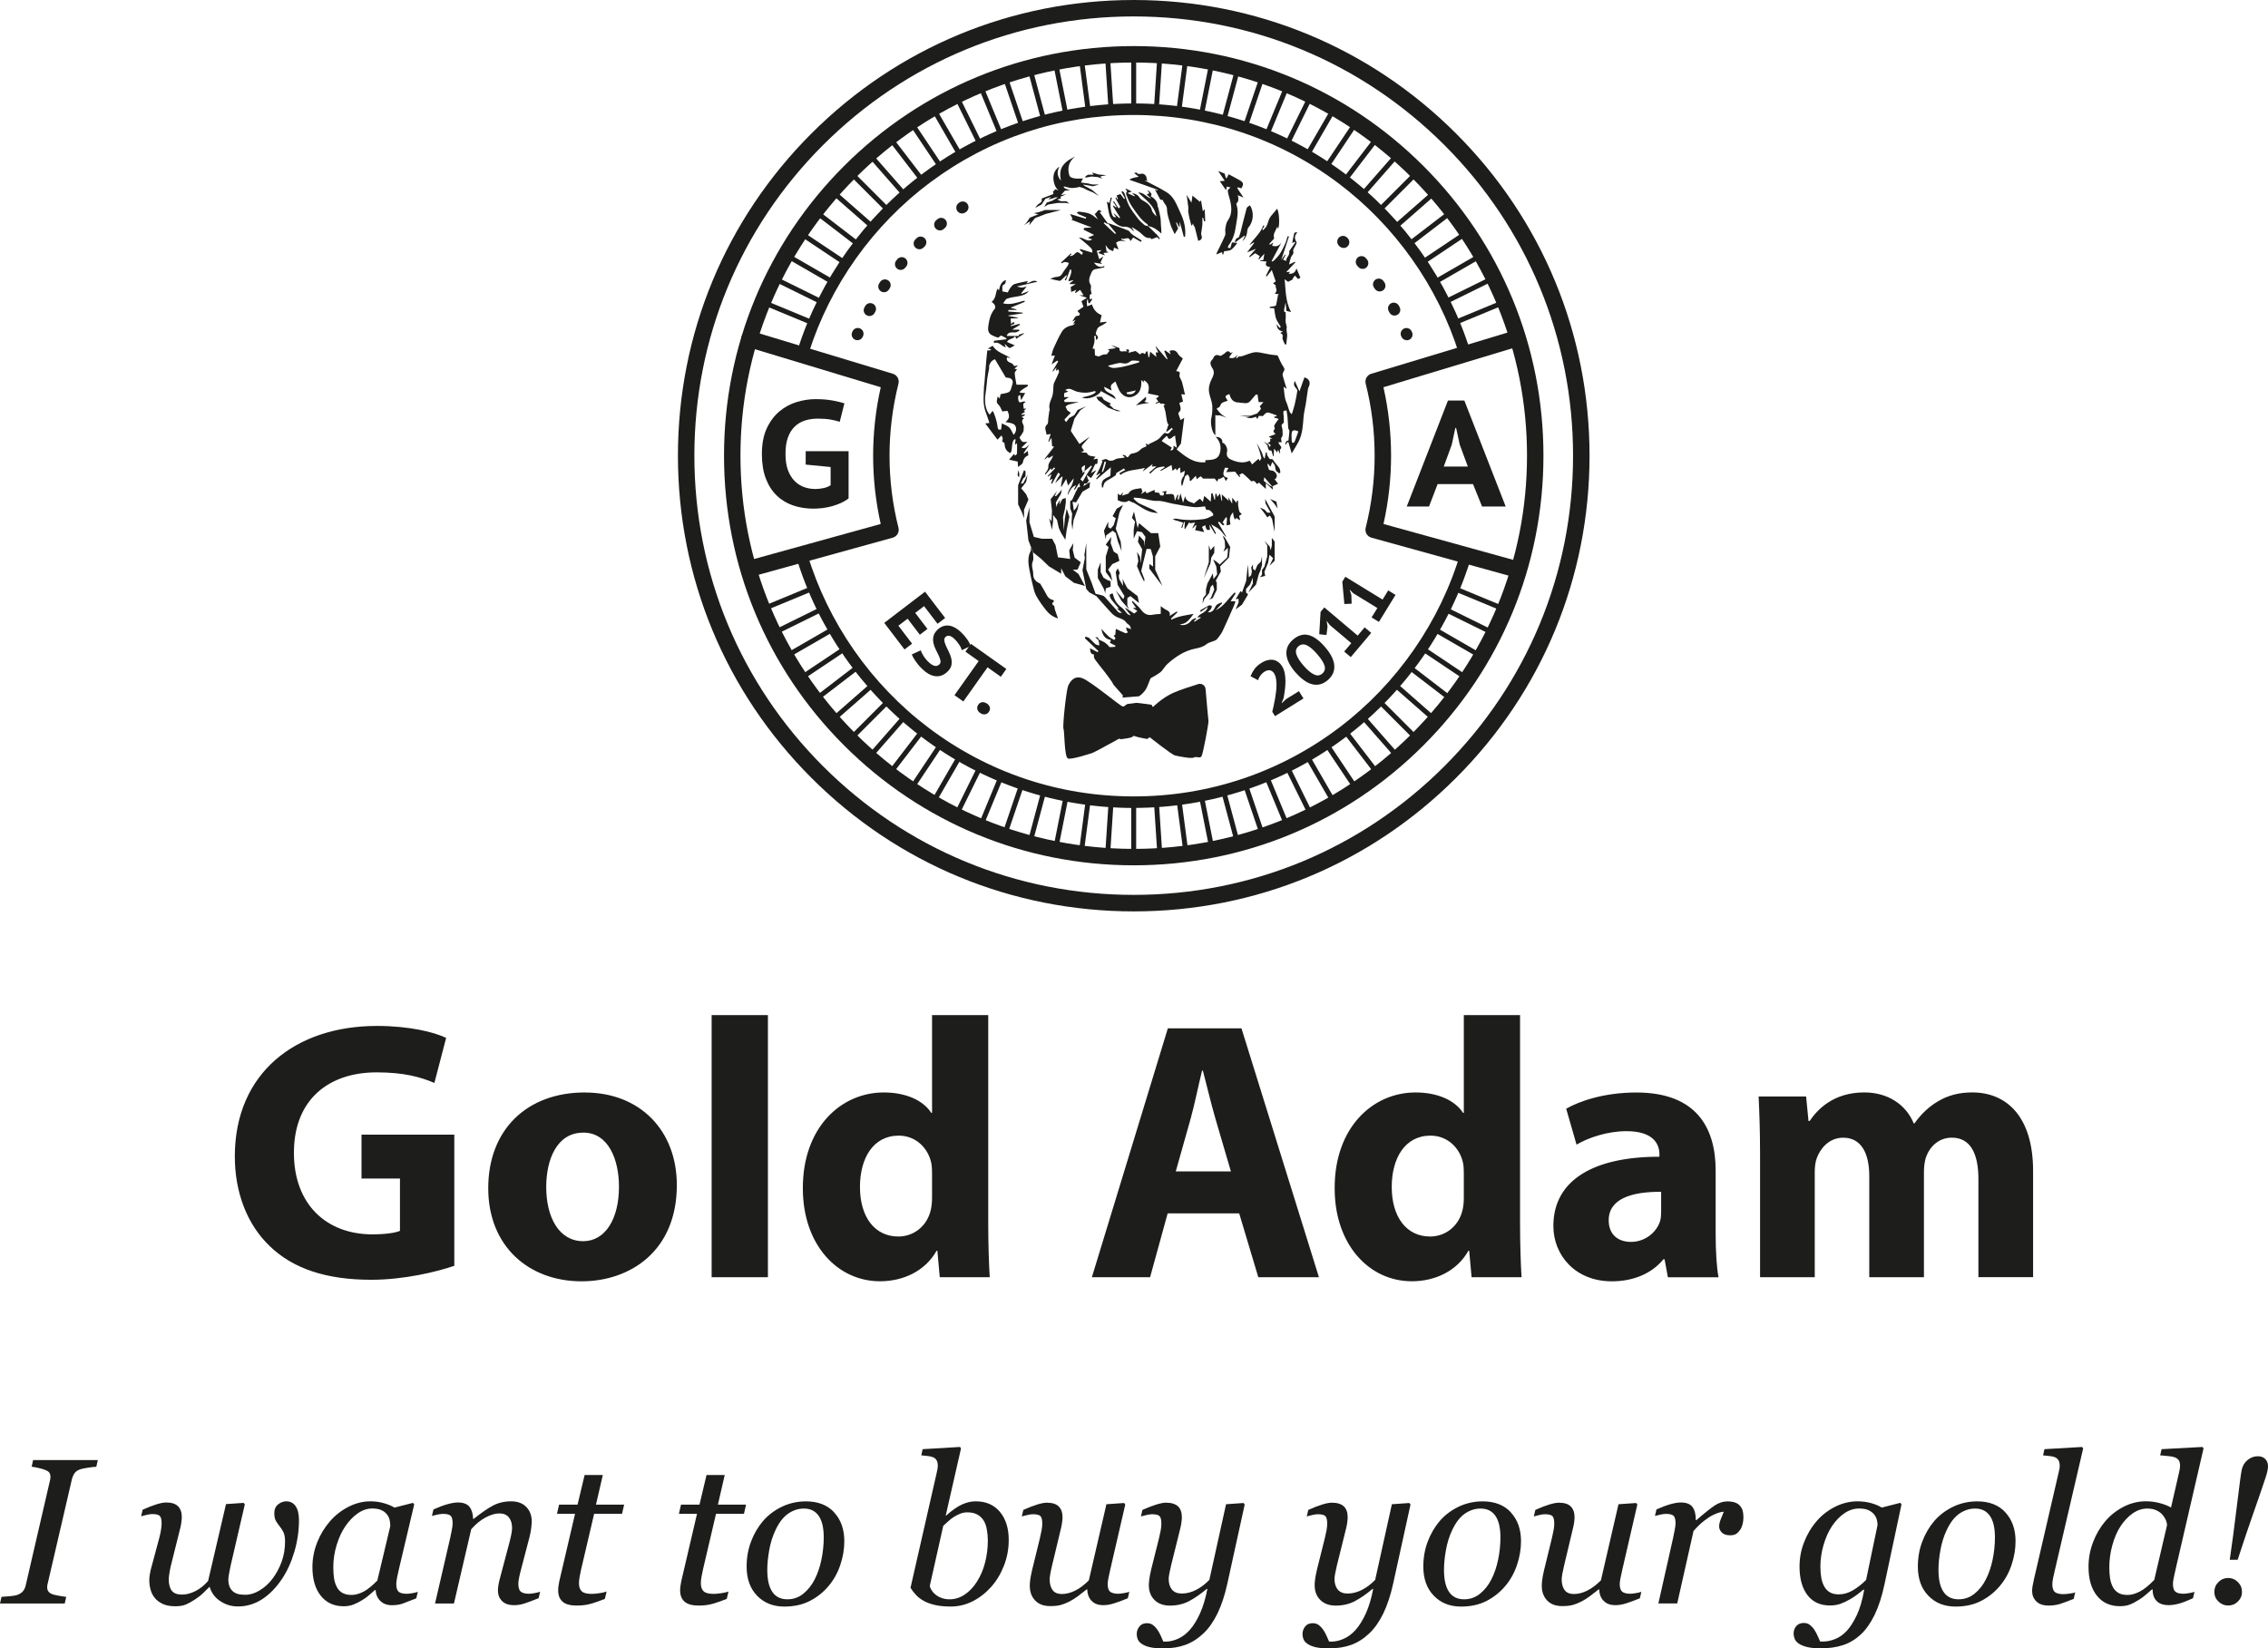 <svg xmlns="http://www.w3.org/2000/svg" xmlns:xlink="http://www.w3.org/1999/xlink" id="Layer_1" version="1.1" viewBox="442.37 137.05 514.7 374.17">  <!-- Generator: Adobe Illustrator 29.8.1, SVG Export Plug-In . SVG Version: 2.1.1 Build 2)  -->  <defs>    <style>      .st0 {        fill: none;      }      .st1 {        fill: #1d1d1b;      }      .st2 {        clip-path: url(#clippath-11);      }      .st3 {        clip-path: url(#clippath-10);      }      .st4 {        clip-path: url(#clippath-1);      }      .st5 {        clip-path: url(#clippath-3);      }      .st6 {        clip-path: url(#clippath-4);      }      .st7 {        clip-path: url(#clippath-2);      }      .st8 {        clip-path: url(#clippath-7);      }      .st9 {        clip-path: url(#clippath-6);      }      .st10 {        clip-path: url(#clippath-9);      }      .st11 {        clip-path: url(#clippath-8);      }      .st12 {        clip-path: url(#clippath-5);      }      .st13 {        clip-path: url(#clippath);      }    </style>    <clipPath id="clippath">      <rect class="st0" x="442.36" y="137.05" width="514.71" height="374.16"></rect>    </clipPath>    <clipPath id="clippath-1">      <rect class="st0" x="442.36" y="137.05" width="514.71" height="374.16"></rect>    </clipPath>    <clipPath id="clippath-2">      <path class="st0" d="M612.21,214.83h13.09c10.64-30.83,39.91-52.98,74.36-52.98s63.72,22.15,74.36,52.98h13.09c-11.08-37.83-46.04-65.45-87.45-65.45s-76.36,27.63-87.45,65.45"></path>    </clipPath>    <clipPath id="clippath-3">      <path class="st0" d="M774.54,264.58c-10.17,31.65-39.85,54.56-74.88,54.56s-64.71-22.91-74.88-54.56h-13.01c10.56,38.63,45.91,67.03,87.89,67.03s77.33-28.4,87.89-67.03h-13.01Z"></path>    </clipPath>    <clipPath id="clippath-4">      <rect class="st0" x="442.36" y="137.05" width="514.71" height="374.16"></rect>    </clipPath>    <clipPath id="clippath-5">      <rect class="st0" x="442.36" y="137.05" width="514.71" height="374.16"></rect>    </clipPath>    <clipPath id="clippath-6">      <rect class="st0" x="442.36" y="137.05" width="514.71" height="374.16"></rect>    </clipPath>    <clipPath id="clippath-7">      <rect class="st0" x="442.36" y="137.05" width="514.71" height="374.16"></rect>    </clipPath>    <clipPath id="clippath-8">      <rect class="st0" x="442.36" y="137.05" width="514.71" height="374.16"></rect>    </clipPath>    <clipPath id="clippath-9">      <rect class="st0" x="442.36" y="137.05" width="514.71" height="374.16"></rect>    </clipPath>    <clipPath id="clippath-10">      <rect class="st0" x="442.36" y="137.05" width="514.71" height="374.16"></rect>    </clipPath>    <clipPath id="clippath-11">      <rect class="st0" x="442.36" y="137.05" width="514.71" height="374.16"></rect>    </clipPath>  </defs>  <g class="st13">    <path class="st1" d="M625.19,239.47h9.76v10.71c-.52.41-1.1.76-1.72,1.04-.62.28-1.28.52-1.98.72-.69.19-1.4.34-2.13.43-.73.09-1.45.14-2.15.14-1.64,0-3.17-.24-4.59-.72-1.42-.48-2.66-1.22-3.72-2.24-1.06-1.01-1.89-2.3-2.49-3.87-.6-1.57-.9-3.43-.9-5.6s.36-4.17,1.09-5.75c.73-1.58,1.68-2.87,2.85-3.86,1.17-.99,2.48-1.71,3.92-2.15,1.44-.44,2.88-.67,4.32-.67s2.78.11,3.91.32c1.13.22,2.01.43,2.64.63l-1.06,4.2c-.61-.2-1.31-.38-2.08-.51-.77-.14-1.74-.21-2.9-.21-1.07,0-2.05.14-2.93.43-.89.28-1.66.75-2.32,1.38-.66.64-1.17,1.47-1.54,2.49s-.54,2.26-.54,3.72.18,2.62.54,3.62c.36,1,.86,1.83,1.49,2.47.62.65,1.35,1.12,2.17,1.42.82.3,1.68.44,2.59.44.61,0,1.23-.07,1.86-.21.63-.14,1.15-.35,1.59-.65v-4.13l-5.66-.55v-3.07Z"></path>  </g>  <path class="st1" d="M770.02,242.95h5.46l-1.84-4.98-.82-3.79h-.17l-.82,3.82-1.81,4.95ZM776.67,246.94h-8.05l-1.95,5.08h-5.05l9.35-24.05h3.72l9.38,24.05h-5.36l-2.05-5.08Z"></path>  <g class="st4">    <path class="st1" d="M699.66,140.78c-26.63,0-51.67,10.37-70.51,29.2-18.83,18.83-29.2,43.87-29.2,70.5s10.37,51.67,29.2,70.5c18.83,18.83,43.87,29.2,70.51,29.2s51.67-10.37,70.5-29.2c18.83-18.83,29.2-43.87,29.2-70.5s-10.37-51.67-29.2-70.5c-18.83-18.83-43.87-29.2-70.5-29.2M699.66,343.93c-27.63,0-53.61-10.76-73.14-30.3-19.54-19.54-30.3-45.51-30.3-73.14s10.76-53.6,30.3-73.14c19.54-19.54,45.51-30.3,73.14-30.3s53.6,10.76,73.14,30.3c19.54,19.54,30.3,45.51,30.3,73.14s-10.76,53.61-30.3,73.14c-19.54,19.54-45.51,30.3-73.14,30.3"></path>    <path class="st1" d="M699.66,320.45c-17.54,0-34.18-5.57-48.14-16.11-13.5-10.2-23.6-24.69-28.44-40.81l2.5-.75c4.68,15.59,14.46,29.61,27.52,39.47,13.5,10.19,29.6,15.58,46.57,15.58s33.17-5.42,46.7-15.68c13.09-9.93,22.85-24.03,27.48-39.7l2.5.74c-4.79,16.2-14.88,30.78-28.41,41.04-13.98,10.61-30.68,16.21-48.28,16.21"></path>    <path class="st1" d="M773.52,217.49c-4.79-15.41-14.59-29.26-27.59-38.98-13.44-10.05-29.44-15.36-46.27-15.36s-32.72,5.28-46.13,15.26c-12.97,9.65-22.78,23.41-27.62,38.74l-2.49-.79c5.01-15.85,15.15-30.08,28.55-40.05,13.87-10.32,30.36-15.78,47.69-15.78s33.94,5.49,47.84,15.88c13.43,10.05,23.56,24.36,28.52,40.29l-2.49.77Z"></path>    <path class="st1" d="M699.66,151.24c-23.84,0-46.25,9.28-63.11,26.14-16.86,16.86-26.14,39.27-26.14,63.11s9.28,46.25,26.14,63.11c16.86,16.86,39.27,26.14,63.11,26.14s46.25-9.28,63.11-26.14c16.86-16.86,26.14-39.27,26.14-63.11s-9.28-46.25-26.14-63.11c-16.86-16.86-39.27-26.14-63.11-26.14M699.66,333.47c-24.84,0-48.19-9.67-65.75-27.23-17.56-17.56-27.23-40.91-27.23-65.75s9.67-48.19,27.23-65.75c17.56-17.56,40.91-27.23,65.75-27.23s48.19,9.67,65.75,27.23c17.56,17.56,27.23,40.91,27.23,65.75s-9.67,48.19-27.23,65.75c-17.56,17.56-40.91,27.23-65.75,27.23"></path>    <path class="st1" d="M636.96,214.28c-.18,0-.36-.04-.53-.11-.66-.29-.96-1.06-.67-1.72l.08-.18c.3-.66,1.07-.95,1.73-.66.66.3.95,1.07.66,1.73l-.07.16c-.22.49-.69.78-1.19.78"></path>    <path class="st1" d="M655.67,189.35c-.37,0-.74-.16-1-.47-.46-.55-.39-1.38.16-1.84l.29-.24c.55-.46,1.38-.39,1.84.17.46.55.38,1.38-.17,1.84l-.28.24c-.24.21-.54.31-.84.31M651.02,193.63c-.33,0-.66-.13-.92-.38-.51-.51-.52-1.34,0-1.85l.27-.27c.51-.51,1.34-.51,1.85,0,.51.51.51,1.34,0,1.85l-.26.26c-.26.26-.59.39-.93.39M646.78,198.32c-.29,0-.59-.1-.83-.3-.56-.46-.64-1.28-.18-1.84l.24-.29c.46-.55,1.29-.63,1.84-.17.55.46.63,1.29.17,1.84l-.23.28c-.26.31-.63.48-1.01.48M642.99,203.39c-.25,0-.51-.07-.73-.23-.6-.4-.75-1.22-.35-1.81l.21-.32c.41-.59,1.22-.74,1.82-.33.59.41.74,1.22.33,1.82l-.2.3c-.25.37-.66.57-1.08.57M639.68,208.78c-.21,0-.43-.05-.63-.16-.63-.35-.86-1.14-.51-1.77l.18-.33c.35-.63,1.15-.86,1.78-.5.63.35.86,1.15.51,1.78l-.18.32c-.24.43-.68.67-1.14.67"></path>    <path class="st1" d="M660.7,185.51c-.42,0-.83-.2-1.08-.57-.41-.6-.26-1.41.34-1.82l.15-.11c.59-.41,1.41-.26,1.82.34.41.59.26,1.41-.34,1.82l-.15.11c-.23.15-.48.23-.74.23"></path>    <path class="st1" d="M612.45,268.03c-.82,0-1.57-.54-1.8-1.37-.28-.99.31-2.02,1.3-2.29l30.29-8.38c-1.14-5.07-1.72-10.27-1.72-15.5s.58-10.46,1.73-15.54l-30.34-9.17c-.99-.3-1.54-1.34-1.25-2.32.3-.99,1.34-1.54,2.32-1.25l32.02,9.68c.96.29,1.51,1.28,1.27,2.24-1.34,5.33-2.03,10.83-2.03,16.36s.68,11.03,2.03,16.36c.25.98-.33,1.98-1.31,2.25l-32.03,8.86c-.16.05-.33.07-.5.07"></path>    <path class="st1" d="M761.62,214.28c-.5,0-.98-.29-1.19-.77l-.08-.17c-.29-.66,0-1.43.67-1.72.66-.29,1.43,0,1.72.67l.08.17c.29.66,0,1.43-.66,1.72-.17.08-.35.11-.53.11"></path>    <path class="st1" d="M751.6,198.08c-.38,0-.75-.16-1.01-.47l-.24-.28c-.46-.55-.39-1.38.16-1.84.55-.46,1.38-.39,1.84.16l.25.3c.46.55.38,1.38-.17,1.84-.24.2-.54.3-.83.3M755.48,203.21c-.42,0-.83-.2-1.08-.57l-.21-.3c-.41-.59-.26-1.41.33-1.82.59-.41,1.41-.26,1.82.33l.22.32c.41.6.25,1.41-.34,1.81-.22.15-.48.23-.73.23M758.85,208.69c-.46,0-.9-.24-1.14-.67l-.18-.33c-.35-.63-.13-1.42.5-1.78.63-.35,1.42-.12,1.78.5l.18.33c.35.63.12,1.43-.51,1.78-.2.11-.42.16-.63.16"></path>    <path class="st1" d="M747.27,193.33c-.33,0-.67-.13-.92-.38l-.12-.12c-.51-.51-.52-1.33-.01-1.85.51-.51,1.33-.52,1.85-.01l.14.14c.51.51.51,1.34,0,1.85-.25.26-.59.38-.92.38"></path>    <path class="st1" d="M786.13,268.03c-.17,0-.33-.02-.5-.07l-32.02-8.86c-.98-.27-1.56-1.27-1.31-2.25,1.34-5.32,2.03-10.83,2.03-16.36s-.68-11.03-2.03-16.36c-.24-.97.31-1.95,1.27-2.24l32.02-9.68c.98-.3,2.03.26,2.33,1.25.3.98-.26,2.03-1.25,2.32l-30.34,9.17c1.15,5.08,1.73,10.3,1.73,15.54s-.58,10.43-1.72,15.5l30.29,8.38c.99.28,1.58,1.3,1.3,2.29-.23.83-.98,1.37-1.8,1.37"></path>  </g>  <g class="st7">    <rect class="st1" x="699.09" y="149.38" width="1.12" height="182.23" transform="translate(15.06 521) rotate(-41.25)"></rect>    <rect class="st1" x="608.54" y="239.93" width="182.23" height="1.12" transform="translate(14.98 520.81) rotate(-41.23)"></rect>    <rect class="st1" x="699.09" y="149.38" width="1.12" height="182.23" transform="translate(-34.21 334.25) rotate(-26.25)"></rect>    <rect class="st1" x="608.54" y="239.93" width="182.23" height="1.12" transform="translate(-34.22 334.19) rotate(-26.25)"></rect>    <rect class="st1" x="608.54" y="239.93" width="182.23" height="1.12" transform="translate(414.04 922.97) rotate(-86.26)"></rect>    <rect class="st1" x="608.54" y="239.93" width="182.23" height="1.12" transform="translate(246.78 825.52) rotate(-71.23)"></rect>    <rect class="st1" x="608.54" y="239.93" width="182.23" height="1.12" transform="translate(111.12 688.81) rotate(-56.27)"></rect>    <rect class="st1" x="699.09" y="149.38" width="1.12" height="182.23" transform="translate(110.98 688.62) rotate(-56.25)"></rect>    <rect class="st1" x="699.09" y="149.38" width="1.12" height="182.23" transform="translate(-33.47 141.12) rotate(-11.25)"></rect>    <rect class="st1" x="699.09" y="149.38" width="1.12" height="182.23" transform="translate(-15.7 429.24) rotate(-33.75)"></rect>    <rect class="st1" x="608.54" y="239.93" width="182.23" height="1.12" transform="translate(-15.61 429.56) rotate(-33.78)"></rect>    <rect class="st1" x="699.09" y="149.38" width="1.12" height="182.23" transform="translate(-40.17 237.66) rotate(-18.75)"></rect>    <rect class="st1" x="608.54" y="239.93" width="182.23" height="1.12" transform="translate(327.52 879.92) rotate(-78.77)"></rect>    <rect class="st1" x="608.54" y="239.93" width="182.23" height="1.12" transform="translate(174.57 761.68) rotate(-63.76)"></rect>    <rect class="st1" x="699.09" y="149.38" width="1.12" height="182.23" transform="translate(174.51 761.63) rotate(-63.75)"></rect>    <rect class="st1" x="608.54" y="239.93" width="182.23" height="1.12" transform="translate(57.63 608.14) rotate(-48.77)"></rect>    <rect class="st1" x="699.09" y="149.38" width="1.12" height="182.23" transform="translate(57.53 607.95) rotate(-48.75)"></rect>    <rect class="st1" x="699.09" y="149.38" width="1.12" height="182.23" transform="translate(-14.23 46.27) rotate(-3.75)"></rect>    <rect class="st1" x="699.09" y="149.38" width="1.12" height="182.23" transform="translate(-1.82 475.62) rotate(-37.5)"></rect>    <rect class="st1" x="608.54" y="239.93" width="182.23" height="1.12" transform="translate(-1.88 475.44) rotate(-37.49)"></rect>    <rect class="st1" x="699.09" y="149.38" width="1.12" height="182.23" transform="translate(-38.77 286.05) rotate(-22.5)"></rect>    <rect class="st1" x="608.54" y="239.93" width="182.23" height="1.12" transform="translate(-38.79 285.88) rotate(-22.49)"></rect>    <rect class="st1" x="608.54" y="239.93" width="182.23" height="1.12" transform="translate(369.97 902.81) rotate(-82.51)"></rect>    <rect class="st1" x="608.54" y="239.93" width="182.23" height="1.12" transform="translate(209.86 794.98) rotate(-67.51)"></rect>    <rect class="st1" x="699.09" y="149.38" width="1.12" height="182.23" transform="translate(209.72 794.86) rotate(-67.5)"></rect>    <rect class="st1" x="608.54" y="239.93" width="182.23" height="1.12" transform="translate(83.05 649.33) rotate(-52.52)"></rect>    <rect class="st1" x="699.09" y="149.38" width="1.12" height="182.23" transform="translate(82.94 649.16) rotate(-52.5)"></rect>    <rect class="st1" x="699.09" y="149.38" width="1.12" height="182.23" transform="translate(-25.41 93.38) rotate(-7.5)"></rect>    <rect class="st1" x="699.09" y="149.38" width="1.12" height="182.23" transform="translate(-26.51 382.05) rotate(-30)"></rect>    <rect class="st1" x="608.54" y="239.93" width="182.23" height="1.12" transform="translate(-26.56 381.8) rotate(-29.98)"></rect>    <rect class="st1" x="699.09" y="149.38" width="1.12" height="182.23" transform="translate(-38.4 189.28) rotate(-15)"></rect>    <rect class="st1" x="608.54" y="239.93" width="182.23" height="1.12" transform="translate(286.09 853.94) rotate(-74.98)"></rect>    <rect class="st1" x="608.54" y="239.93" width="182.23" height="1.12" transform="translate(141.35 725.93) rotate(-59.98)"></rect>    <rect class="st1" x="699.09" y="149.38" width="1.12" height="182.23" transform="translate(141.55 726.16) rotate(-60)"></rect>    <rect class="st1" x="608.54" y="239.93" width="182.23" height="1.12" transform="translate(34.87 565.17) rotate(-45)"></rect>    <rect class="st1" x="699.09" y="149.38" width="1.12" height="182.23" transform="translate(34.87 565.17) rotate(-45)"></rect>    <rect class="st1" x="699.09" y="149.38" width="1.12" height="182.23"></rect>  </g>  <g class="st5">    <rect class="st1" x="699.09" y="149.38" width="1.12" height="182.23" transform="translate(15.06 521) rotate(-41.25)"></rect>    <rect class="st1" x="608.54" y="239.93" width="182.23" height="1.12" transform="translate(14.98 520.81) rotate(-41.23)"></rect>    <rect class="st1" x="699.09" y="149.38" width="1.12" height="182.23" transform="translate(-34.21 334.25) rotate(-26.25)"></rect>    <rect class="st1" x="608.54" y="239.93" width="182.23" height="1.12" transform="translate(-34.22 334.19) rotate(-26.25)"></rect>    <rect class="st1" x="608.54" y="239.93" width="182.23" height="1.12" transform="translate(414.04 922.97) rotate(-86.26)"></rect>    <rect class="st1" x="608.54" y="239.93" width="182.23" height="1.12" transform="translate(246.78 825.52) rotate(-71.23)"></rect>    <rect class="st1" x="608.54" y="239.93" width="182.23" height="1.12" transform="translate(111.12 688.81) rotate(-56.27)"></rect>    <rect class="st1" x="699.09" y="149.38" width="1.12" height="182.23" transform="translate(110.98 688.62) rotate(-56.25)"></rect>    <rect class="st1" x="699.09" y="149.38" width="1.12" height="182.23" transform="translate(-33.47 141.12) rotate(-11.25)"></rect>    <rect class="st1" x="699.09" y="149.38" width="1.12" height="182.23" transform="translate(-15.7 429.24) rotate(-33.75)"></rect>    <rect class="st1" x="608.54" y="239.93" width="182.23" height="1.12" transform="translate(-15.61 429.56) rotate(-33.78)"></rect>    <rect class="st1" x="699.09" y="149.38" width="1.12" height="182.23" transform="translate(-40.17 237.66) rotate(-18.75)"></rect>    <rect class="st1" x="608.54" y="239.93" width="182.23" height="1.12" transform="translate(327.52 879.92) rotate(-78.77)"></rect>    <rect class="st1" x="608.54" y="239.93" width="182.23" height="1.12" transform="translate(174.57 761.68) rotate(-63.76)"></rect>    <rect class="st1" x="699.09" y="149.38" width="1.12" height="182.23" transform="translate(174.51 761.63) rotate(-63.75)"></rect>    <rect class="st1" x="608.54" y="239.93" width="182.23" height="1.12" transform="translate(57.63 608.14) rotate(-48.77)"></rect>    <rect class="st1" x="699.09" y="149.38" width="1.12" height="182.23" transform="translate(57.53 607.95) rotate(-48.75)"></rect>    <rect class="st1" x="699.09" y="149.38" width="1.12" height="182.23" transform="translate(-14.23 46.27) rotate(-3.75)"></rect>    <rect class="st1" x="699.09" y="149.38" width="1.12" height="182.23" transform="translate(-1.82 475.62) rotate(-37.5)"></rect>    <rect class="st1" x="608.54" y="239.93" width="182.23" height="1.12" transform="translate(-1.88 475.44) rotate(-37.49)"></rect>    <rect class="st1" x="699.09" y="149.38" width="1.12" height="182.23" transform="translate(-38.77 286.05) rotate(-22.5)"></rect>    <rect class="st1" x="608.54" y="239.93" width="182.23" height="1.12" transform="translate(-38.79 285.88) rotate(-22.49)"></rect>    <rect class="st1" x="608.54" y="239.93" width="182.23" height="1.12" transform="translate(369.97 902.81) rotate(-82.51)"></rect>    <rect class="st1" x="608.54" y="239.93" width="182.23" height="1.12" transform="translate(209.86 794.98) rotate(-67.51)"></rect>    <rect class="st1" x="699.09" y="149.38" width="1.12" height="182.23" transform="translate(209.72 794.86) rotate(-67.5)"></rect>    <rect class="st1" x="608.54" y="239.93" width="182.23" height="1.12" transform="translate(83.05 649.33) rotate(-52.52)"></rect>    <rect class="st1" x="699.09" y="149.38" width="1.12" height="182.23" transform="translate(82.94 649.16) rotate(-52.5)"></rect>    <rect class="st1" x="699.09" y="149.38" width="1.12" height="182.23" transform="translate(-25.41 93.38) rotate(-7.5)"></rect>    <rect class="st1" x="699.09" y="149.38" width="1.12" height="182.23" transform="translate(-26.51 382.05) rotate(-30)"></rect>    <rect class="st1" x="608.54" y="239.93" width="182.23" height="1.12" transform="translate(-26.56 381.8) rotate(-29.98)"></rect>    <rect class="st1" x="699.09" y="149.38" width="1.12" height="182.23" transform="translate(-38.4 189.28) rotate(-15)"></rect>    <rect class="st1" x="608.54" y="239.93" width="182.23" height="1.12" transform="translate(-38.42 189.51) rotate(-15.02)"></rect>    <rect class="st1" x="608.54" y="239.93" width="182.23" height="1.12" transform="translate(286.09 853.94) rotate(-74.98)"></rect>    <rect class="st1" x="699.09" y="149.38" width="1.12" height="182.23" transform="translate(286.27 854.06) rotate(-75)"></rect>    <rect class="st1" x="608.54" y="239.93" width="182.23" height="1.12" transform="translate(141.35 725.93) rotate(-59.98)"></rect>    <rect class="st1" x="699.09" y="149.38" width="1.12" height="182.23" transform="translate(141.55 726.16) rotate(-60)"></rect>    <rect class="st1" x="608.54" y="239.93" width="182.23" height="1.12" transform="translate(34.87 565.17) rotate(-45)"></rect>    <rect class="st1" x="699.09" y="149.38" width="1.12" height="182.23" transform="translate(34.87 565.17) rotate(-45)"></rect>    <rect class="st1" x="699.09" y="149.38" width="1.12" height="182.23"></rect>  </g>  <g class="st6">    <path class="st1" d="M694,244.68c.08.13.16.27.29.49.02-.01.04-.02.07-.03-.12-.15-.23-.3-.35-.46"></path>    <path class="st1" d="M731.11,247.49c-.17-.05-.36-.08-.5-.18-.46-.33-.9-.69-1.44-1.1,0-.04.04-.29.11-.84.7.81,1.26,1.47,1.83,2.13M707.97,239.28c.13-.24.22-.42.33-.62-.78-.51-1.52-.99-2.3-1.5.21-.23.4-.53.68-.71.18-.12.45-.9.78.04.13.38.8.08,1.13-.32.1-.12.33-.14.5-.21v.47c.12.77.23,1.42.36,2.25-.37-.22-.55-.34-.77-.47.02.51.16,1.09-.71,1.08M692.64,244.21c-.07-.03-.15-.06-.22-.09.21-.77.42-1.54.62-2.31.11.03.23.07.34.1-.22.78-.36,1.59-.75,2.3M696.29,220.46c-.68.08-1.63.35-2.48-.39.97-.24,1.76-.49,2.57-.62.38-.06.79.1,1.19.12.54.04.91-.18,1.38-.53.42-.31,1.26-.07,1.91-.07,0,.11.01.23.02.34-1.53.4-3.04.96-4.6,1.14M698.21,226.5c-.09-.01-.15-.27-.2-.35.77-.18,1.45-.33,2.13-.48-.46.94-1.19.93-1.93.84M688.46,243.99c-.14.16-.28.33-.42.49-.01-.2.05-.45-.05-.6-.45-.72.04-.96.64-1.26-.06.51-.11.95-.15,1.39.51-.43,1.02-.85,1.52-1.28.06.07.12.13.18.19-.41.63-.81,1.27-1.22,1.9,0,0,0,0,0,0-.29.51-.58,1.01-.87,1.52-.18-.16-.35-.32-.53-.48.3-.44.61-.87.88-1.33.08-.14.02-.36.02-.55M731.64,242.03c-.25-.39-.3-.87-1-.76-.18.03-.49-.57-.69-.91-.09-.15-.04-.39-.06-.58-.08,0-.17-.01-.25-.02-.08.44-.16.88-.27,1.43-.13-.2-.23-.34-.33-.5l-.32-.97-1.12-2.09.71,2.15.33,1.26c-.12.21-.24.43-.38.66-.11-.2-.2-.37-.28-.51-.34.29-.65.55-.95.82-.17.15-.33.31-.49.46-.16-.23-.31-.47-.55-.83-.31.09-.76.28-1.23.34-.99.11-1.92-.13-2.83-.52-.99-.42-1.31-.9-1.08-1.98.15-.75-.49-1.89-1.09-1.93.1-.79-.45-1.35-1.49-1.33,1.06,1.07,1.29,2.33.95,3.62-.45,1.72-1.97,1.57-3.34,1.68.03.14.05.28.08.45-2.78.3-4.61-1.34-6.57-2.9.4-.54.73-1,.98-1.34.25-1.94.48-3.83.74-5.83-.4.24-.64.39-.83.5-.16-.45-.3-.83-.42-1.21-.05-.15-.11-.42-.04-.47.85-.65.35-1.43.19-2.22.26-.09.51-.18.84-.3-.13-.56-.26-1.1-.39-1.68.36.05.58.08.83.11-.07-.28-.11-.46-.15-.65-.17-.75-.32-1.51-.53-2.24-.16-.54-.68-1.12-.56-1.56.24-.92-.31-.82-.77-.87.51-.98,1.02-1.94,1.52-2.88-.37-.34-.84-.59-1.04-.98-.47-.88-1.1-1.08-1.98-.74.08.22.15.44.26.76-.47-.34-.85-.6-1.22-.87-.08.05-.16.1-.23.15.25.6.49,1.2.74,1.79-.05.02-.09.05-.14.07-.83-.98-1.67-1.96-2.5-2.94-.02.03-.04.06-.06.09.19.41.38.82.6,1.29h-.58c.05.33.09.61.15,1.02-.53-.45-.95-.81-1.41-1.19-.08.49-.13.85-.19,1.22-.07,0-.13.02-.19.03-.08-.44-.16-.88-.23-1.32-.09,0-.17.01-.26.02-.11.2-.22.4-.33.6q-.68-.55-1.07.09c-.32-.24-.63-.48-1.04-.8-.41.11-1,.26-1.61.41.24-.74.17-.83-.58-.74.1.17.21.34.31.51-.55-.43-1.94.5-1.76-.83-.58-.21-1.11-.4-1.88-.68.46.3.71.47,1.07.7-.69.09-1.27.17-1.88.25.84.36-.04.69-.11,1.07-.02.09-.56.06-.85.12-.21.04-.41.15-.61.23-.17.07-.35.22-.5.2-.31-.05-.61-.19-.82-.26-.02-.47-.04-.99-.07-1.51-.24.02-.42.03-.48.04.16-.56.35-1.07.43-1.59.06-.43-.02-.88-.04-1.33.13,0,.25,0,.38.01v.87c.5-.2.6-.57.25-1-.11-.13-.32-.31-.29-.42.17-.71.32-1.42,1.14-1.74.46-.18.87-.52,1.3-.78-.03-.06-.05-.12-.08-.17-.43.06-.85.11-1.41.18.14-.62.26-1.18.38-1.68-1.26-.48-1.88-1.4-2.19-2.43-.43.17-.75.3-1.1.43q-.17-1.43.15-1.64c.04.28.09.59.14.9.09.02.18.04.27.06.21-.32.41-.63.62-.94-.06-.04-.12-.08-.19-.11-.11.05-.22.11-.37.19-.04-.63-.2-1.23.42-1.27-.08-.36-.18-.63-.2-.9-.03-.39.14-.89-.04-1.16-.65-.99-.21-1.82.16-2.73.22-.54.5-.81,1.08-.87.62-.07,1.24-.25,1.86-.38,0-.1,0-.19,0-.29-.94.41-1.66.15-2.35-.78.72.11,1.28.2,1.9.3-.19-.15-.34-.27-.42-.33.2-.42.37-.78.65-1.36-.37.25-.56.38-.94.63-.19-.65-.36-1.26-.55-1.93.37-.05.61-.09,1.1-.16-.36.3-.51.43-.79.67.55.19.95.34,1.54.54-.19-.3-.26-.41-.35-.55.39-.04.73-.07,1.07-.1,0-.05,0-.09,0-.14-.16-.05-.32-.1-.35-.1-.08-.52-.14-.91-.22-1.46.31.39.49.72.77.94.27.21.63.31.96.46.06-.26.12-.52.18-.81.26.1.52.21,1.04.41-.24-.63-.4-1.05-.57-1.5.64-.59,1.45-.49,2.31-.29-.38-.16-.77-.33-1.15-.49.02-.08.05-.15.07-.23.63.49,1.61-.73,2.04.63.23-.32.41-.57.61-.84.58.33,1.17.66,1.76,1,.06-.1.12-.21.18-.31-.53-.33-1.07-.66-1.6-1-.27-.17-.54-.35-.77-.56-.25-.23-.42-.61-.71-.72-1.46-.58-2.95-1.1-4.69-1.73.74.89,1.33,1.62,1.93,2.34-.07.06-.14.12-.21.18-.86-.81-1.71-1.61-2.57-2.42.06-.07.11-.15.17-.22.21.12.42.25.63.37.05-.04.09-.08.14-.11-.61-.85-1.23-1.7-1.86-2.57.16-.04.31-.07.46-.1-.9-1.01-1.05.42-1.6.49.24.41.49.83.74,1.26-1.65-1.34-1.88-1.46-4.14-1.75-.22-.03-.47.12-.7.19.19.15.36.33.57.43.53.24,1.07.44,1.61.66-.04.11-.07.21-.11.32-1.24-.37-2.48-.74-3.55-1.07.14.26.36.67.57,1.07-.09.08-.18.16-.26.24,1.53.58,3.07,1.17,4.61,1.75-.59.03-1.17.06-1.75.1-.03.13-.06.26-.09.39.79.4,1.57.79,2.38,1.2-.49.21-.93.41-1.43.63.29.11.6.23,1,.38-1.12.76-1.88-.47-3.03-.41.79.66,1.47,1.18,2.1,1.77.5.47,1.17.91.91,1.65-.89-.27-1.78-.54-2.67-.82-.04.08-.08.17-.12.25.24.19.48.38.71.57-.07.14-.14.28-.27.52-.24-.19-.43-.39-.65-.52-.6-.33-.83.23-1.2.51-.21.16-.51.21-.77.3-.01-.06-.03-.11-.05-.17.11-.1.23-.2.34-.3-.05-.06-.1-.11-.15-.17-.74.69-1.48,1.38-2.22,2.07.04.06.09.13.13.19.24-.11.48-.3.72-.31.31-.01.62.13.93.2-.1.24-.16.49-.3.7-.38.57-.85,1.09-1.18,1.69-.3.56-.69.76-1.31.79-.46.02-.92.25-1.47.42.84.2,1.47.38,2.12.48.16.03.38-.17.54-.31.35-.31.68-.64,1.02-.96.04.04.08.08.12.12-.16.31-.33.63-.49.94.09.04.18.08.27.12.32-.83.63-1.66.95-2.49.08.01.16.02.24.04.19.96-.48,1.78-.63,2.65.34-.09.69-.18,1.04-.28.01.04.03.08.04.12-.26.21-.52.42-.79.62.03.06.07.12.1.17h1.29c-.52.3-.92.53-1.16.66.04.4.08.76.12,1.13.34-.15.71-.31,1.17-.51-.13.26-.22.43-.3.6.04.05.09.09.13.14.34-.24.67-.47,1.02-.72.25.39.5.78.79,1.23h-.95c.49.17,1.01.35,1.72.59-.54.32-.9.54-1.26.75.18.49.37.99.47,1.27-.49.34-.97.67-1.38.95.24.28.45.46.56.69.04.07-.21.41-.32.4-.89-.06-.92.72-1.42,1.29.31-.13.43-.18.76-.33-.27.4-.41.6-.57.83.22-.04.35-.07.49-.1-.22.29-.5.46-.8.52-.95.17-1.76.64-2.23,1.42-.73,1.21-1.31,2.51-1.89,3.79-.24.52-.34,1.11-.5,1.67.26-.02.51-.04.81-.06-.23.62-.47,1.26-.74,2,.5-.33.89-.59,1.28-.85.07.07.14.14.21.2-.43.73-.87,1.46-1.3,2.2.04.02.09.04.13.07.2-.24.41-.48.76-.91-.05.39-.07.55-.1.77.23-.15.39-.25.56-.36.04.27.19.55.11.74-.33.79-.73,1.55-1.09,2.33-.09.19-.12.42-.14.63-.09.83-.03,1.7-.29,2.47-.34.97-.88,1.86-.57,2.96.04.13-.09.31-.11.47-.08.56-.15,1.11-.22,1.67-.05.4.03.94-.19,1.18-.36.37-.58.68-.45,1.2.12.45.21.92.26,1.19.32-.05.58-.1.93-.15-.22.71-.38,1.24-.54,1.76.04.01.08.03.11.04.17-.26.34-.52.61-.93.06.76.1,1.31.14,1.88.05.02.18.06.45.15-.77.99-1.47,1.89-2.17,2.79.03.02.07.04.1.07.23-.19.46-.39.7-.59.04.12.07.23.09.33.3-.17.6-.34,1.07-.61-.14.34-.19.51-.28.67-.24.43-.55.82-.73,1.27-.13.33-.02.76-.15,1.09-.16.41-.47.76-.71,1.13.05.05.11.09.16.14.39-.45.77-.91,1.18-1.39.08.18.12.29.18.41.21-.23.38-.43.56-.63.08.08.16.16.24.23-.57.59-1.15,1.17-1.72,1.76.04.04.08.07.12.11.21-.15.42-.31.79-.58-.17.54-.29.92-.45,1.42.29-.15.46-.24.71-.37-.14.43-.24.75-.35,1.08.07.02.14.05.21.07.44-.81.88-1.62,1.36-2.49.28.12.66.2.21.77-.34.44-.56.97-.83,1.46.02.01.05.02.07.03.47-.46.93-.93,1.4-1.39.06.02.12.04.18.06-.13.73-.26,1.46-.39,2.18.05,0,.11.02.16.02.35-.58.71-1.17,1.05-1.73.12.43.24.86.41,1.49.55-.7.92-1.18,1.29-1.65-.1.74-.31,1.45-.68,2.05-.18.3-.7,1.07-.7,1.81.51-.94.81-1.93,1.92-2.27-.18.35-.32.64-.46.92.06.03.13.07.19.1.33-.5.66-1.01,1.02-1.55.06.36.1.65.14.92l-.49.11-.19.51-.22.37-.88,1.93-.44.3v1.66l.44,1.16-.14,2.04.19,1.63.28-2.24.94-2.51.25-1.41-.63,1.24-.5.58-.3-1.99.8.11,1.46-2.43,1.58-.91.13-1.3-1.51.97-.13.03s.09-.03.13-.05c.08-.22.21-.61.23-.61.81.24.78-.5,1.09-.84-.09,0-.17,0-.26-.01-.11-.35-.21-.71-.32-1.06.31.22.62.43,1,.69.36-.54.77-1.16,1.21-1.82-.41.23-.77.44-1.24.71.36-.78.64-1.37.97-2.07.84.12.4-.69.58-1.22-.34.05-.59.09-1,.15.22-.27.33-.4.48-.59-.73-.18-1.59,0-1.98-.87-.04-.1-.43-.03-.66-.06-.14-.02-.27-.06-.65-.16.45-.15.66-.22.72-.24-.18-.27-.37-.54-.55-.81l.07-.43,1.76-1.99-2.34,1.67c-.3-.45-.61-.9-.9-1.36-.34-.54-.77-1.08-1.07-1.64l.84-2.77,1.32-1.89,1.31-.88-1.91.81-.75,1.17-1.16.65-.71.94c-.17-.19-.32-.39-.36-.62l1.42-1.48-.89-.67s.02-.04.03-.06c-.1-.21-.21-.45-.33-.7l.57-.42,2.43-.6h-3.19s-.06-.1-.07-.15c-.02-.09-.04-.19-.05-.28l1.08-.7h-1.1c0-.29.03-.59.03-.89.21-.09.5-.21.92-.38-.37-.17-.54-.25-.71-.33.39-.22.78-.34,1.12-.25.57.15,1.09.51,1.66.64.68.16,1.39.24,2.08.21.66-.03,1.31-.24,1.96-.38.04.1.07.2.11.3-.86.77-2.02.89-3.11,1.17,1.23.62,3.82-.32,4.3-1.46,1.07.58,2.15,1.18,3.37,1.84-.43-1.6-2.46-1.13-2.65-2.81.57.29,1.14.57,1.7.85-.33-1.15-.28-1.25.87-2.05.39.86.65,1.82,1.22,2.55.63.8,1.65,1.26,2.69.9,1.66-.57,2.07-1.99,1.96-3.78.29.26.42.38.68.61-.09-.2-.14-.27-.14-.33,0-.09.02-.17.03-.24,1.42.7,1.21,1.9.95,3.01.87.18,1.64.33,2.41.49,0,.08,0,.16,0,.24-.19.12-.38.24-.56.37.14.2.27.4.51.75-.22.11-.43.21-.64.31.04.05.07.1.11.15.27-.09.55-.18.86-.29.02.13.03.26.04.29.27,0,.52-.03.77.01.13.02.24.17.42.3-.2.03-.35.06-.39.07.15.52.35,1.03.45,1.56.16.84.21,1.7.45,2.53.03.1.26.18.24.23-.16.53-.35,1.06-.53,1.58.04.04.07.08.11.12.39-.31.78-.62,1.17-.93.08.12.15.23.23.35-.64.16-.66,1.42-1.79.8-.08-.04-.39.29-.57.46-.35.35-.63.79-1.03,1.05-.66.42-1.4.72-2.11,1.07.03.07.06.14.09.2-.22-.1-.44-.2-.76-.35.12.38.18.59.19.62-.5.25-.98.36-1.26.65-.55.6-1.18.89-1.97.99-.24.03-.55.22-.67.43-.28.5-.49.58-.85.08-.1-.14-.39-.14-.6-.21-.02.06-.03.11-.05.17.13.09.26.18.39.27,0,.07,0,.14,0,.21-.48.06-.97.11-1.45.18-.19.03-.39.06-.54.16-.68.41-1.31.55-2.04.02-.21-.15-.73.13-1.1.22-.02,0-.03.09-.04.14.08.03.16.07.2.08-.21.53-.37,1.01-.58,1.47-.26.56-.55,1.1-.83,1.64.05.03.1.06.15.08.2-.15.4-.3.6-.46.04.04.08.08.12.12-.31.38-.62.75-.93,1.13.05.05.1.09.15.14,1.04-.88,2.07-1.77,3.19-2.73-.04.77-.06,1.35-.1,2.11-.03-.04-.05-.08-.07-.12-.49.26-1.02.48-1.45.82-.24.19-.38.59-.44.92-.05.33.07.68.1.98.06-.08.26-.25.28-.44.11-1.18,1.23-1.4,1.94-1.9.54-.38,1.05-.54.96-1.04.65-.4,1.19-.73,1.74-1.07.11.12.21.24.32.35-.45.24-.9.48-1.34.72.08.13.16.26.24.39,1.63-1.25,3.61-1.04,5.57-1.6-.22.35-.35.56-.54.85.77-.57,1.44-1.08,2.3-1.72-.14.38-.18.51-.21.58.36-.02.73-.04,1.07-.05-.56.48-1.11.94-1.65,1.41.07.08.15.17.22.25.48-.43.91-.96,1.47-1.26.5-.26,1.13-.27,1.71-.39.03.09.06.17.08.26-.32.2-.63.4-.95.6.04.05.07.11.11.17.81-.45,1.63-.9,2.42-1.35.09.57.15.93.22,1.33.28-.21.49-.38.73-.57.09.19.16.32.24.49.2-.23.37-.42.54-.62.08,0,.16.02.24.03.02.41.04.83.06,1.18.22-.11.49-.26,1.01-.53-.14.61-.12,1.04-.33,1.3-.46.59-.67,1.4-.35,2.2.07-.16.14-.27.18-.39.17-.6.3-1.21.52-1.79.08-.21.42-.32.63-.47.14.23.32.45.4.7.07.19.01.43.01.64.08.05.15.1.23.16.38-.38.76-.77,1.18-1.19.09.29.15.49.24.77.33-.26.57-.55.87-.64.13-.04.38.36.52.5h2.67c.06.08.27.34.54.68.17-.35.26-.54.35-.73.04.07.07.13.1.2.33-.17.66-.34,1.06-.56.15.3.31.62.47.96.15-.22.28-.41.47-.7-1.54-.4-.98-1.38-.68-2.33.2.02.45.04.82.07-.18.31-.29.51-.54.93.79-.04,1.43-.07,2.09-.1,0,.02-.01.09.02.13.3.37.61.73.92,1.1.06-.05.11-.09.17-.14-.08-.13-.17-.27-.23-.37.28-.13.65-.42.76-.34.57.43,1.07.95,1.59,1.43.15.14.37.43.44.4.65-.33.89.17,1.21.59.21-.14.42-.28.48-.32.53.49,1.03.96,1.55,1.44v-1.35c.59.56,1.05,1,1.61,1.53-.05-.35-.08-.57-.1-.79.44-.2.87-.39,1.27-.57-.32-.42-.59-.77-.86-1.13.09.03.18.06.26.09.1-.18.24-.35.29-.55.18-.68-.61-1.48-1.35-1.43-.15.01-.41-.15-.46-.29-.14-.36-.2-.75-.29-1.12.04-.04.08-.07.12-.11.18.23.36.45.56.69.13-.35.25-.67.41-1.1.18.22.28.36.4.49.5.53.03,1.55.94,1.88.08.03.11.17.16.26.12-.08.35-.17.34-.23-.04-.34-.06-.72-.23-1-.31-.49-.76-.89-1.08-1.38"></path>    <path class="st1" d="M680.95,217.81s0-.02,0-.03c-.01,0-.02,0-.04,0l.03.03Z"></path>    <path class="st1" d="M688.27,247.35s-.01,0-.02,0c0,0,0,.01,0,.02l.03-.03Z"></path>    <path class="st1" d="M736.16,237.35c-.04.11-.24.22-.38.23-.08,0-.26-.17-.26-.27-.03-.65-.08-1.3-.02-1.95.06-.69.63-.82,1.52-.37-.3.83-.56,1.6-.86,2.36M738.41,222.68c-.37,1.03-.74,2.07-1.14,3.2-.38-.85-.73-1.63-1.07-2.38-.28.73-.21,1.11.24,1.61.17.18.38.46.35.66-.16,1.05-.37,2.1-.61,3.13-.17.71-.41,1.4-.65,2.18-.13-.14-.37-.31-.47-.55-.3-.71-.44-1.47-.77-2.2-.45-.97-.42-2.16-.64-3.48.38.24.5.32.71.46-.32-1.08-.64-2.04-.89-3.01-.06-.24.01-.58.15-.8.25-.41.37-.67.02-1.17-.56-.81-.92-1.76-1.34-2.61-.46-.05-.98-.1-1.48-.17-.46-.07-.91-.18-1.37-.25-.77-.12-1.56-.39-2.3-.3-.92.12-1.79.55-2.69.83-.25.08-.52.12-.77.18-.02-.05-.03-.1-.05-.15-.22.19-.44.38-.66.56-.03-.02-.07-.05-.1-.07.13-.27.26-.54.39-.81-.53.69-1.14,1.01-2,.67.27-.4.54-.8.88-1.29-.26.14-.51.3-.52.29-.65-.94-1.05-.09-1.54.19-.35.2-.57.59-1.15.31-.38-.18-1.01-.05-1.22.62-.08.24-.36.42-.49.65-.1.18-.2.42-.16.6.08.34.19.7.4.99.67.93.27,1.75-.16,2.6-.48.96-.73,2-.53,3.06.18.97.62,1.9.7,2.86.08,1-.03,2.05-.24,3.04-.18.87.11,3.1.94,3.72,0-1.55-.02-3.06,0-4.57.21.05.46.09.6.07.25-.04.17-.06.48,0,.27.05,1.34.47,1.58.57-.1-.04-.37-.18-.95-.57-.56-.37-1.14-1.12-1.42-1.51.13-.15.31-.27.59-.35.08-.02.12-.2.19-.3.15-.24.24-.57.46-.69.39-.23.86-.33,1.28-.49-.71-1.02-.7-1.09.38-1.52.29,1.15.88,1.99,2.22,1.92.05,0,.1.07.15.07.81-.04,1.7.42,2.38-.41.41-.5.85-.99,1.28-1.48.12.02.24.04.36.06.08.53.15,1.07.24,1.68h1.09c-.38.44-.63.72-.87,1.01.42.3.34.6-.04.98-.19.19-.36.39-.52.59l-1.5.51h-2.53l2.36.27-.88.26h1.34l.92-.29c.14.19.24.34.35.49h0c.15-.3.3-.61.35-.71.44,0,.88.12.99-.02.37-.47.71-.88,1.37-.67.54.17,1.07.37,1.6.57.05.02.08.12.11.19-.22.05-.41.09-.6.13,0,.07,0,.13,0,.2.39.11.77.23,1.02.3-.36.51-.74.95-1,1.47-.11.23.2.76.08.87-.63.54,0,.77.2,1.11l-1.54.58.83.47h-.5v.63l-.72.49.54.04.3.36h0c-.08.12-.16.25-.23.38l-.14-.38-.48-.4-.72-.49.81.88.24.9s.17.22.29.26c.14.05.3.01.38.01.15.48.27.89.4,1.29.04-.01.08-.02.12-.03.02-.53.05-1.05.08-1.69.3.36.49.58.72.86.08-.27.13-.43.18-.6.17.34.32.62.47.91.07-.38-.13-.86,0-.97.55-.49.15-.76-.13-1.11-.13-.16-.2-.38-.27-.54h.76c-.05-.3-.09-.59-.14-.88.12-.25.37-.52.37-.79,0-.64,0-1.32-.21-1.92-.2-.59.47-.62.47-.98.01-.66,0-1.32-.09-1.97-.1-.64.24-.66.7-.67.08.51.18.96.22,1.43.08.86.1,1.73.18,2.59.02.21.27.41.26.61-.04.74-.14,1.48-.23,2.24-.47-.11-.64.29-.7.8,0,.02.06.05.11.1.11-.2.22-.39.33-.58.08,0,.17-.02.25-.02.24.79.47,1.58.76,2.57.62-1.07,1.2-1.93,1.65-2.86.83-1.74.9-3.64,1.05-5.52.08-.94.34-1.87.49-2.81.15-.94.27-1.88.41-2.81.06-.35.09-.74.24-1.05.51-1,.19-1.88-.93-2.21"></path>    <path class="st1" d="M672.39,235.75c-.34-.6-.55-1.25-.98-1.67-.41-.41-1.05-.59-1.68-.92-.07.61-.12.98-.16,1.38-.57.16-.76-.04-.82-.64-.07-.71-.27-1.41-.47-2.1-.14-.48-.37-.94-.55-1.41-.12.04-.19.04-.22.07-.19.24-.37.49-.56.74-.18-.29-.4-.56-.53-.86-.63-1.41-.58-2.88-.33-4.38.17-1.01.21-2.03.34-3.04.08-.62.23-1.24.34-1.85.04-.2.1-.42.07-.61-.1-.71.58-1.67,1.33-1.86.83,1.4,1.65,2.78,2.46,4.15.24.04.68.02,1.02.19.66.35.64.93.4,1.58-.22.6-.22,1.36-.93,1.62-.56.21-1.17.27-1.67.37-.07.33-.14.65-.22.99-.12-.13-.24-.25-.43-.46-.08.47-.28.93-.2,1.34.07.34.49.6.69.94.24.4.41.85.54,1.12.53-.06.9-.1,1.17-.13.45.94.63,1.76-.46,2.53.73.17,1.26.21,1.73.41.83.34.97,1.63.14,2.49M672.71,240.47c-.08-.17-.17-.33-.2-.4-.32.38-.72.83-1.14,1.32.67.15,1.32.29,1.95.43.03.42.05.76.08,1.23.46-.39,1.01-.63,1.07-.96.16-.81.47-1.38,1.27-1.67-.04-.31-.07-.62-.12-1.02-.37.28-.59.45-.82.62-.04-.04-.08-.09-.12-.13.43-.64.86-1.28,1.3-1.91-.52.34-.79,1.06-1.8.67.47-.46.87-.84,1.36-1.31-.45,0-.86.11-1.14-.03-.28-.14-.41-.55-.68-.93.25-.37.62-.83.88-1.35.13-.26.05-.63.11-.94.13-.7-.96-1.44.07-2.08-.18-.1-.35-.18-.55-.29.31-.19.52-.31.74-.44-.03-.06-.06-.12-.1-.18-.22.04-.44.09-.66.13-.02-.05-.04-.1-.07-.14.3-.2.6-.39.9-.59-.12-.06-.24-.11-.36-.17.16-.14.31-.28.61-.53-.33.02-.46.02-.6.03.02-.56-.42-1.25.41-1.47-.39-.67-1.48.78-1.64-.62-.09-.83-.02-.91.45-1.01.05.33.1.66.18,1.18.35-.61.62-1.08.94-1.64-.38-.02-.75-.05-1.12-.07-.05-.06-.1-.12-.16-.18.2-.18.39-.38.61-.53.42-.29.87-.55,1.3-.82-.03-.1-.06-.2-.09-.3h-2.52c-.13-.76-.33-1.68-.4-2.61-.02-.28.34-.58.52-.87-.17-.04-.34-.08-.58-.14.27-.26.48-.45.83-.78-.46.1-.72.15-.87.18-.21-.25-.34-.52-.54-.61-.63-.28-1.35-.45-1.12-1.39.28.08.56.15.84.23-1.34-1-3.1-1.25-4.07-2.84-.28.16-.61.34-1.12.63.32.06.54.11.77.15-.08.09-.16.18-.24.27h-.64c-.07.66-.15,1.33-.21,2.01-.15,1.79-.29,3.58-.44,5.37-.02.25-.08.49-.09.74-.06,1.99-.36,3.99.39,5.93.3.78.55,1.58.83,2.42-.27.03-.51.06-.94.11.95,1.27,1.84,2.44,2.77,3.68.33-.35.57-.6.91-.96.11.29.34.58.28.79-.12.39-.24.67.29.82.09.03.15.32.15.49.05.92.52,1.61,1.33,1.91.57-.96.07-2.27.87-3.15.09.03.19.05.28.07-.05.4-.11.79-.15,1.16.17-.11.36-.23.48-.3,0,.8.03,1.58-.02,2.35,0,.16-.3.31-.46.46"></path>    <path class="st1" d="M726.9,192.09s.06.08.1.11c-.52.69-1.04,1.37-1.62,2.14.7-.29,1.26-.51,2.01-.81-.63.72-1.09,1.23-1.54,1.75.04.05.09.1.13.14.43-.31.86-.62,1.24-.89.4.25.72.45,1.05.66-.1.19-.2.39-.31.6.06.04.11.08.17.12.38-.41.75-.82,1.17-1.28-.08.52-.15.98-.22,1.43-.27.05-.5.1-.74.14,0,.03.01.07.02.1.47.04.93.08,1.45.12-.43.87-.02,1.16.83,1.26-.36.73-.67,1.36-.99,1.99.07.04.14.09.2.13.37-.47.73-.94,1.14-1.46.32.93.61,1.77.89,2.6-.16.1-.36.23-.61.39.25.22.46.39.67.58-.04.06-.08.12-.1.15.1.41.24.69.21.95-.03.25-.23.49-.36.73.26.03.52.05.78.08.07.01.13.07.19.11-.08,0-.16,0-.24,0-.15.81-.28,1.62-.46,2.41-.02.1-.29.19-.45.22-.33.07-.67.1-1,.15.01.08.02.17.03.25.35.02.7.04.99.06.09.59.14,1.12.25,1.65.07.36.16.73.33,1.05.28.54.62,1.03.94,1.55-.1.07-.2.13-.3.2-.21-.26-.42-.52-.67-.83.08.97.53,1.49,1.44,1.65-.2.1-.4.2-.61.32.46.24.64.44.52,1.04-.1.48.35,1.07.56,1.61.1-.03.19-.05.29-.08.07-.62.15-1.24.2-1.86.05-.6-.24-1.14-.11-1.82.09-.44-.32-1.11-.25-1.76.07-.58.01-1.18.01-1.82-.48-.1-.48-.13,0-2.22.07.77.12,1.32.18,1.91.22.05.52.13,1.05.27-1.3-2.43-1.19-4.94-1.46-7.45.35.27.66.5.79.59.49-.26.78-.41,1.08-.57-.03-.02-.07-.04-.1-.06.18-.26.37-.53.55-.79.23.24.46.49.74.79.11-.06.31-.18.52-.31-.3-.71-.59-1.42-.89-2.12-.26.94-.82,1.31-1.78,1.22.78-.88-.56-.1-.46-.45.71-.76,1.35-1.46,2-2.15-.04-.04-.07-.08-.11-.12-.36.17-.72.34-1.33.63.15-.61.23-1.11.41-1.59.16-.42.67-.88.58-1.18-.2-.65.19-.98.41-1.43.14-.29.39-.72.28-.9-.48-.79-.52-1.47.24-2.19-.31-.03-.69,0-.73.14-.2.71-.31,1.43-.47,2.3.27-.15.4-.22.52-.29.06.04.12.08.18.12-.52.74-1.03,1.48-1.39,1.99.24,1.06-.85,1.44-.62,2.21-.34-.12-.57-.19-.77-.26.19-.36.38-.73.57-1.1-.05-.03-.1-.05-.14-.08-.24.35-.48.7-.85,1.24.63-1.94,1.19-3.64,1.76-5.38h-.31c-.19.6-.32,1.16-.55,1.67-.36.78-.73,1.57-1.2,2.29-.35.54-.83,1-1.28,1.47-.13.14-.34.2-.51.3-.03-.04-.07-.08-.1-.11.74-1.4,1.49-2.8,2.23-4.19-.56.76-1.24,1.02-2.12.68.07-.16.15-.38.29-.72-.34.23-.55.38-.76.52-.06-.06-.11-.12-.17-.17.18-.21.36-.42.54-.64.2-.23.61-.54.56-.69-.29-.94.32-1.6.61-2.36.02-.06.07-.12.14-.23.07.2.11.34.16.5.45-1.01.21-4.2-.27-4.57-.14.19-.28.39-.44.58-.4.5-.88.95-1.19,1.49-.32.56-.42,1.24-.71,1.83-.18.36-.52.65-.79.96-.06-.05-.13-.11-.19-.17.16-.26.32-.51.48-.77-.08-.06-.16-.12-.24-.18-.64,1.82-2.12,2.97-3.17,4.52.33-.21.67-.42,1-.63"></path>    <path class="st1" d="M696.65,249.46c-.07.05-.35-.18-.62-.34v1.48c.84.36,1.64.66,2.48.11.07-.04.26.12.39.18.31.12.61.24.92.36,1.62.94,3.09,2.24,5.34,2.25-.44-.3-.73-.57-1.08-.73-1.08-.52-2.2-.95-3.26-1.5-.46-.24-.8-.68-1.2-1.02.04-.08.08-.16.12-.25.45.04.91.06,1.36.12,1.32.17,2.56.69,3.96.63,1.14-.04,2.31.43,3.47.63,1.6.29,3.19.62,4.79.78.9.09,1.84-.12,2.5-.17.16.42.29.83.32.82.75-.17,1.13.34,1.5.82.08.1.08.42.03.44-.7.3-1.4.73-2.14.82-2.1.27-4.21.29-6.31-.12-.18-.04-.4.1-.74.19.92.28,1.64.49,2.38.72-.15.42-.28.78-.41,1.13.08.01.15.03.23.04.13-.44.26-.88.38-1.32.07,0,.13.02.2.03-.03.5-.06,1-.09,1.5.05,0,.11.02.17.03.27-.44.54-.88.97-1.58.04.18.07.35.07.33.39-.06.74-.11,1.21-.18-.27.55-.45.9-.62,1.25.03.02.07.04.1.05.22-.24.43-.47.65-.71.06.03.11.07.17.1-.11.38-.22.76-.3,1.04.66.14,1.29.28,2.06.44-.2-.47-.33-.81-.49-1.17.21-.12.45-.25.72-.4.2.54.12,1.36,1.1,1.02-.04-.34-.09-.65-.15-1.14.5.82.9,1.47,1.3,2.12.07-.04.14-.09.21-.13-.35-.66-.7-1.32-1.1-2.06.75.46,1.39.75,1.89,1.19.53.47.93,1.1,1.39,1.65.03-.03.07-.06.1-.1-.61-1.05-1.22-2.11-1.83-3.16.08-.07.16-.13.24-.19.18.18.38.33.54.53.31.38.53.39.65.07-.17-.21-.4-.41-.37-.46.23-.4.5-.77.76-1.15.07.05.14.1.21.15-.03.6-.07,1.21-.09,1.71.39-.1.64-.16.89-.22-.18-.87-.34-1.78.59-2.74.06.45.08.74.15,1.01.06.22.18.43.27.64.43-.82.71.17,1.18.08-.09-.33-.17-.64-.24-.93.23-.14.46-.29.62-.39-.24-.26-.47-.4-.55-.59-.12-.31-.16-.66-.22-.99-.03-.17-.07-.33-.07-.5-.01-.32,0-.64,0-.97-.09,0-.18,0-.27,0-.03.15-.05.3-.08.51-.33-.39-.6-.71-.99-1.19v1.35c-.3-.48-.55-.87-.89-1.43.05.44.07.64.09.78-.53-.49-1.04-.96-1.57-1.46.04.55.07,1,.09,1.46-.04,0-.09,0-.13,0-.12-.54-.24-1.08-.36-1.65-.22.28-.37.47-.61.78-.09-.36-.13-.54-.18-.71-.09,0-.18.01-.27.02-.02.43-.04.86-.06,1.29-.05,0-.1,0-.14,0-.15-.49-.29-.98-.44-1.47-.1.02-.19.05-.28.07-.03.54-.07,1.08-.12,1.86-.61-.53-1.06-.93-1.47-1.3-.11.48-.23.99-.32,1.37-.22-.24-.62-.74-.68-.71-.48.3-.9.69-1.33,1.05-.69-.37-1.79-.33-2.01-1.66-.2.63-.31,1-.47,1.5-.23-.85-.42-1.53-.59-2.13-.12.44-.25.93-.39,1.42-.09-.02-.18-.04-.26-.06.06-.33.12-.66.17-.99-.07-.02-.13-.04-.19-.06-.21.5-.43,1-.6,1.4-.11-.48-.06-1.24-.37-1.44-.41-.26-1.09-.06-1.66-.06.04-.23.08-.49.12-.76-.35.07-.63.13-.92.19,0,.04,0,.07,0,.11.13.03.26.06.41.09-.06.21-.11.41-.18.67-.35-.12-.89.21-.86-.53,0-.05-.34-.12-.53-.16-.19-.04-.46.02-.55-.08-.1-.11-.04-.37-.05-.54-.62.27-1.26.55-1.83.8-.13-.24-.2-.38-.26-.48-.31.22-.57.4-.83.57,0,0-.06-.07-.12-.15.13-.11.27-.23.28-.24-.11-.35-.19-.6-.27-.87-1.14.17-2.39.17-2.91,1.22-.62.2-1.04.34-1.48.48.11-.26.21-.5.31-.74-.28.16-.43.43-.65.6"></path>    <path class="st1" d="M667.5,213.15c.44.2.9.44,1.37.52.2.03.5-.47.68-.43.44.12.84.41,1.26.63-.04.07-.07.13-.11.2-.94.11-1.88.23-2.79.34,0,.05.02.26.04.51,1.14-.43,1.7.74,2.69.98-.13-.32-.21-.55-.3-.78.44.27.7.75,1.08.9.24.1.68-.3,1.24-.58-.62-.27-1.1-.48-1.76-.76.29-.79,1.42-.6,1.83-1.34.1.23.17.38.27.61.62-.41,1.2-.8,1.79-1.18-.02-.03-.04-.06-.06-.09-.38.12-.75.23-1.14.35v.28h-2.77c.3-.95,1.11-.81,1.91-.8.33,0,.66-.25.99-.38-.03-.08-.06-.17-.09-.25h-1.58c.64-.39,1.21-.74,1.78-1.09-.04-.08-.08-.16-.12-.24-.65.18-1.29.36-1.94.54-.01-.05-.03-.11-.05-.16.29-.13.58-.26.89-.4-.08-.17-.15-.31-.23-.45-.21.2-.39.37-.56.53-.04-.47-.07-.83-.1-1.25.54-.03,1.09-.06,1.65-.09,0-.04-.01-.07-.02-.11-.72-.13-1.43-.26-2.15-.39.01-.03.03-.07.04-.11,1.08-.16,2.16-.32,3.25-.49-.01-.05-.02-.1-.04-.16-1.08-.08-2.17-.17-3.25-.25,0-.11,0-.23,0-.35h1.85s0-.08,0-.13c-.39-.11-.78-.21-1.36-.38,1.22-.5,2.23-.92,3.25-1.34-.03-.09-.06-.17-.09-.26-1.54.35-3.04,1.06-4.84.61.34-.42.55-.95.91-1.07.82-.29,1.7-.38,2.56-.54.89-.17,1.76-.37,2.36-1.18-.54.21-1.08.43-1.63.64-.03-.05-.07-.1-.1-.14.37-.46.75-.92,1.24-1.53-.51.11-.82.23-1.14.23-.31,0-.62-.14-1.07-.25,1.63-.38,3.09-.71,4.66-1.07-.98-.65-1.6.31-2.48.35.16-.24.24-.36.34-.52-1.06.23-2.09.4-3.08.71-.37.11-.68.52-.93.85-.28.38-.47.83-.58,1.04-.48-.1-.83-.17-1.26-.25.19-.5-.36-1.28.6-1.68.16-.07.15-.51.26-.91-1.2.42-1.34,1.38-1.62,2.39-.13-.21-.2-.31-.28-.44-.53.92-.29,2.19-1.36,3.04.18.17.52.37.69.68.13.23.18.7.04.86-.9,1.03-1.24,2.28-1.43,3.55-.14.9-.33,1.97.83,2.5"></path>    <path class="st1" d="M719.79,194.78c.06.01.12.02.18.03.06-.24.12-.47.19-.72.53-.11,1.19-.07,1.62-.37.59-.4,1-1.06,1.39-1.51-.28-.03-.68-.08-1.21-.14-.11.37-.24.83-.38,1.31-.13-.02-.33-.06-.58-.1.08-.22.1-.43.21-.57.97-1.26,1.41-2.73,1.62-4.27.22-1.55.67-3.1.23-4.68-.05-.18-.16-.48-.08-.55.56-.49.48-1.08.29-1.85.43.17.76.31,1.31.54-.54-.81-.99-1.49-1.44-2.16.08-.06.15-.12.22-.18.24.08.48.17.72.25.59-.95.52-1.33-.4-1.86-.8-.46-1.61-.88-2.48-1.34-.14.28-.27.55-.41.83-.07.01-.15.02-.22.04-.1-.38-.2-.77-.27-1.02-.54-.21-1.03-.41-1.48-.59.48.73.98,1.47,1.49,2.23-.28.02-.56.04-1.12.08.52.75.93,1.34,1.42,2.05.08-.38.13-.58.18-.83.3.07.54.13.82.2-.26.3-.64.55-.62.75.09.69.32,1.37.5,2.05.41,1.65.57,3.24-.51,4.76-.35.49-.43,1.2-.54,1.82-.08.49.13,1.07-.05,1.51-.55,1.32-1.23,2.59-1.85,3.88-.07.15-.09.32-.13.44.45-.19.85-.36,1.29-.54.03.19.06.35.09.51"></path>    <path class="st1" d="M697.37,188.5c.62-.02,1.23.11,1.74.52.17.14.29.32.44.48.04-.03.09-.07.13-.1-.17-.26-.34-.52-.51-.79.65.26,1.13.66,1.65,1.01.81.54,1.34,1.58,2.55,1.45.13-.01.29.24.32.27.48-.17.87-.32,1.28-.46.14.15.29.31.45.47.06-.04.11-.09.17-.13-.19-.27-.35-.57-.58-.8-.68-.7-1.4-1.37-2.1-2.05,0,0,0-.02,0-.02,0,0-.02,0-.02,0h0s0,0,0,0l.03.03c-.29-.09-.65-.1-.87-.28-.53-.45-1.05-.93-1.47-1.48-.72-.93-1.44-1.87-1.99-2.9-.47-.88-.69-1.9-1.06-2.84-.07-.18-.3-.3-.45-.45-.07.06-.13.12-.2.19.27.49.54.98.8,1.47-.07.04-.13.09-.2.13-.28-.37-.57-.74-.85-1.13-.27.1-.57.22-.86.33.11.27.21.52.31.77-.06.04-.12.07-.18.11-.07-.15-.13-.3-.2-.45-.07.05-.13.11-.2.16.37.67.74,1.34,1.11,2.01-.13.11-.26.23-.39.34-.36-.55-.71-1.11-1.07-1.66-.05.06-.11.12-.16.18.26.38.52.76.78,1.14-.05.04-.1.08-.15.12-.18-.15-.36-.3-.54-.45-.05.04-.1.07-.15.11.54.88,1.09,1.76,1.63,2.64-.05.05-.1.09-.15.14-.42-.37-.84-.74-1.26-1.11-.02.02-.03.05-.05.07.17.23.33.46.59.83-.34-.05-.54-.02-.63-.1-.59-.57-.89-2.96-.52-3.71.1-.2.1-.45.15-.67-.08,0-.16,0-.24,0-.1.41-.21.82-.31,1.25-.16-.09-.27-.16-.57-.33.23,1.21.34,2.27.64,3.27.26.87,1.87,2.48,3.18,2.43"></path>    <path class="st1" d="M705.84,188.34c-.05-.63-.02-1.28-.12-1.9-.11-.73-.3-1.44-.47-2.15-.04-.18-.18-.35-.18-.53-.02-1.12-.79-1.67-1.57-2.21.4-.31.17-.82-.79-1.38.17.25.33.5.49.74-.21.1-.39.19-.59.29.38.34.71.64,1.03.93-1.1-.26-1.67-1.46-2.97-1.37,1.68,1.62,3.69,2.92,4.14,5.4-.43-.41-.91-.86-1.03-1.4-.16-.7-.57-1.15-1.05-1.56-.55-.46-1.38-.71-1.73-1.27-.44-.71-.98-.9-1.76-1.07.28.26.48.45.68.64-.03.04-.06.08-.09.12-.53-.24-1.05-.48-1.6-.74.26-.09.49-.18.99-.35-.59-.3-.95-.48-1.31-.66-.04.07-.07.15-.11.22.18.1.36.2.36.21-.1.34-.3.64-.23.83.36.9.69,1.85,1.23,2.64,1.04,1.52,2.04,3.11,3.6,4.19.1.07.11.26.15.41,1.2.17,2.12.85,3.02,1.7.03-.59-.04-1.16-.08-1.72"></path>    <path class="st1" d="M704.99,180.31c-.19-.1-.38-.19-.54-.27.47.87.93,1.72,1.24,2.31.36.1.59.1.6.17.18.72.91,1.09.92,2.01.01,1.17.45,2.36.79,3.51.21.71.6,1.37.95,2.16.36-.58.57-.93.78-1.27-.16-.44-.32-.89-.48-1.34.05-.02.11-.04.16-.06.18.35.36.71.55,1.06.05-.02.09-.04.13-.06v-1.19c.34,1.25.64,2.37.94,3.49.09-.01.19-.03.28-.04.22-1.87-.25-3.75-1.02-5.35-.8-1.67-1.4-3.65-3.11-4.72-1.58-.99-3.29-1.78-5.05-2.71.31.03.51.05.75.08-.13-.16-.3-.27-.3-.37.07-.65-.46-1.29-1.08-1.24-.42.03-.84.23-1.18-.24-.05-.07-.39.07-.58.1.37.29.64.5,1.05.83q-1.9.33-2.09.7c2.11.74,4.23,1.49,6.35,2.24-.03.07-.06.15-.09.22"></path>    <path class="st1" d="M682.47,277.44c-.29-.82-.51-1.45-.72-2.07-.04-.13-.01-.28-.05-.41-.04-.15-.06-.38-.17-.44-.65-.38-.3-.68.09-1.02-.16-.12-.31-.3-.47-.32-.39-.04-.95-.51-1.12-.85-.48-.92-1.02-1.81-1.54-2.71-.04-.07-.11-.13-.18-.16-.89-.36-1.49-1.11-1.46-2.03.04-.99-.55-1.93-.09-2.98.23-.54.04-1.26.04-2.05-.1-.21-.3-.6-.57-1.14.03.41.14.68.05.85-.79,1.47-.54,2.98-.25,4.5.21,1.08.43,2.15.7,3.21.22.85.38,1.74.8,2.49.64,1.15,1.42,2.22,2.23,3.25.65.82,1.47,1.49,2.7,1.87"></path>    <path class="st1" d="M712.04,185.17c.07.54.2,1.07.32,1.6.11.49.25.98.37,1.47.06-.02.12-.04.19-.06.04-.1.09-.21.17-.42.09.25.14.38.18.5.09.13.22.24.25.38.27,1.02.52,2.05.77,3.08.8-.21.99-.63.7-1.38-.06-.15-.03-.34,0-.5.08-.6.19-1.19.24-1.79.04-.51,0-1.03,0-1.54.07,0,.13,0,.2-.01.06.26.13.53.19.79.09,0,.18-.01.27-.02-.04-.85-.08-1.7-.12-2.73-.27.29-.4.43-.43.45-.13-.76-.26-1.57-.39-2.38-.08.02-.15.03-.23.05.01.11.03.22.03.25-.49-.4-1.08-.89-1.76-1.45-.08.54-.15.99-.23,1.59-.43-.69-.78-1.26-1.09-1.76.12.91.27,1.83.37,2.76.04.37-.05.75,0,1.12"></path>    <polygon class="st1" points="713.28 188.27 713.27 188.27 713.27 188.26 713.28 188.27"></polygon>    <path class="st1" d="M723.53,190.9q-.97.34-.88,1.21c.39-.3.74-.56,1.09-.82.35-.26.71-.52,1.06-.77.03.03.07.06.1.09-.16.35-.32.7-.57,1.24.71-.75,1.03-1.44,1.09-2.28.02-.33.1-.73.31-.95,1.11-1.24,1.29-3.51.29-4.97-.28.24-.66.4-.73.65-.5,1.81-.93,3.63-1.39,5.45-.09.37-.24.72-.39,1.16"></path>    <path class="st1" d="M722.79,271.73c-.08-.06-.16-.13-.24-.19-1.42,1.35-2.42,3.16-4.28,4.02.49-.53.99-1.07,1.48-1.6-.05-.05-.11-.11-.16-.16-.58.22-1.15.37-1.46,1.09-.27.61-.7,1.22-1.66,1.15.3-.31.56-.53.74-.8.12-.18.13-.43.19-.65-.22-.05-.5-.2-.66-.12-.7.35-1.36.77-2.04,1.17.06.1.13.2.19.29.46-.33.93-.66,1.57-1.13-.29,1.45-1.88,1.39-2.34,2.42.26-.03.48-.06.7-.09.01.05.03.1.04.15-.46.3-.93.6-1.4.9-.04-.07-.08-.13-.12-.2.17-.14.35-.29.52-.43-.04-.07-.08-.14-.12-.21-.34.17-.8.25-.99.53-.63.87-1.66,1.29-2.66.96,1.23-.27,1.66-.32,3.16-2.44-1.76.33-3.47.51-5.04,1.32-.04-.08-.07-.15-.1-.23.49-.48.98-.95,1.47-1.43-.05-.07-.1-.14-.15-.2-.54.33-1.07.67-1.64,1.02.2-.62-.02-1.04-.65-1.33-.5-.23-.93-.62-1.35-.9v1.76c-.7.07-1.24.07-1.76.18-1.15.25-2-.16-2.68-1.09-.55-.75-1.29-1.35-1.95-2.02-.06.06-.12.11-.18.17.32.46.63.93.98,1.43-.23-.02-.41-.04-.59-.06-.01.04-.03.08-.04.12.33.22.65.44.92.62-.3.24-.53.42-.72.57-.64-.42-1.29-.85-1.95-1.28-.03.04-.07.07-.1.11.42.52.84,1.04,1.26,1.56-.34-.03-.6-.15-.79-.35-.43-.45-.76-1.03-1.25-1.38-1.15-.79-1.75-1.87-2.03-3.2-.71.03-.87.36-.54.97.09.17.17.35.29.5.56.68,1.13,1.35,1.65,1.97-.02,0-.17-.03-.49-.08.49.42.83.72,1.17,1.02-.34.04-.68,0-.85-.19-.97-1.04-1.89-2.12-2.83-3.17-.19-.21-.4-.46-.65-.54-.49-.17-1.01-.27-1.66-.42l-.89-2.49-1.22-3.07v-5.95l-.43,2.65.11.72-.54,2.8.86,4.23.72.81,1.58.83c1.15,1.31,2.23,2.57,3.36,3.78.42.45.96.85,1.53,1.07.71.28,1.43.46,1.9,1.15.19.28.56.44.78.71.15.18.18.45.29.77-.48-.16-.78-.25-1.15-.37.08.29.13.49.19.7l-.02-.02c.09.14.19.28.28.42-.19.07-.43.26-.57.2-.7-.27-1.38-.61-2.18-.98-.04.42-.08.86-.13,1.35-.04.02-.21.1-.38.19.17.22.36.39.42.59.03.1-.29.39-.32.38-.45-.26-.93-.52-1.31-.87-.55-.51-1.04-1.09-1.55-1.64.21,1.31.74,2.33,2.17,2.52-.12.3-.2.52-.25.64.46.24.87.45,1.27.66-.03.08-.05.17-.08.25-.48,0-1.23.19-1.38-.04-.54-.77-1.27-1.17-2.1-1.48-.15-.06-.28-.22-.38-.36-.05-.06,0-.26-.02-.26-.12-.03-.24-.01-.64-.01.38.35.67.5.75.72.13.35.13.75.18,1.13-.3-.1-.66-.12-.89-.31-.52-.44-.96-.98-1.48-1.43-.19-.16-.5-.17-.76-.25-.05.11-.1.22-.16.33,1.03.97,2.05,1.94,3.11,2.95-.02.02-.17.15-.25.21-.58-.3-1.12-.58-1.67-.87.02,1.01.29,1.39.86,1.39.02.28,0,.55.06.8.08.31,2.18,2.92,2.47,3.28.54.68,1.04,1.4,1.54,2.11.19.27.3.59.51.84.65.76,1.32,1.51,2.01,2.28l-.08.49,3.74-.29s1.26-.78,1.85-2.16c.26-.62.54-1.32.77-1.92.74-.41,1.49-.82,2.17-1.33.65-.5,1.02-1.36,1.64-1.91,1.85-1.65,3.87-3.02,6.39-3.51.86-.17,1.73-.38,2.48-.98.53-.43,1.29-.56,1.93-.84.19-.08.4-.21.52-.37.43-.57.91-1.13,1.21-1.77.89-1.88,1.71-3.79,2.55-5.7.15-.35.27-.72.39-1.07h-1.12c.38-.6.76-1.2,1.14-1.8"></path>    <path class="st1" d="M691.51,266.35v1.9l1.3,2.33s.61,1.72.46,1.18.11-1.18.11-1.18l1.03-.34v-1.26l-.65-.23-.96-.57-.65-1.26v-2.22l-.65,1.66Z"></path>  </g>  <polygon class="st1" points="696.41 264.35 696.03 262.86 695.11 262.25 694.42 260.33 694.57 258.93 693.31 260.68 693.96 261.27 693.31 263.39 693.31 265.23 693.31 266.87 693.96 267.75 694.8 268.93 694.42 267.25 693.84 266.35 694.8 265.1 696.41 264.35"></polygon>  <polygon class="st1" points="680.42 265.61 683.19 267.28 683.19 266.04 684.14 267.87 686.11 269.36 688.58 270.05 687.13 267.35 685.82 266.35 686.91 266.35 687.64 264.69 686.25 263.64 685.82 261.89 685.96 260.33 685.02 261.96 685.23 263.93 682.47 263.56 681.91 260.79 681.15 259.34 678.75 259.34 677 258.93 676 255.62 676 252.19 675.25 255.18 675.76 259.7 676.8 262.41 678.67 263.93 680.42 265.61"></polygon>  <polygon class="st1" points="728.77 265.3 728.77 263.34 728.52 264.53 727.72 265.33 727.21 266.56 726.72 266.16 726.72 265.17 726.32 265.87 726.47 266.76 726.32 267.59 725.78 268.1 725.57 265.17 725.29 267.79 725.17 268.93 724.22 271.54 723.9 271.21 722.79 273.06 723.44 272.97 723.47 273.77 722.79 275.37 724.22 274.31 725.61 271.98 725.15 271.54 725.15 270.75 726.09 269.67 726.66 268.18 726.69 269.47 725.72 271.54 727.41 269.75 728.03 267.44 728.43 266.5 728.77 265.3"></polygon>  <polygon class="st1" points="675.25 249.24 674.12 247.89 675.25 246.44 675.55 244.86 674.59 246.74 674.02 246.84 674.59 245.65 675.08 245.21 675.11 244.03 674.76 243.78 673.42 247.19 673.42 251.53 674.31 253.41 674.76 254.69 674.76 252.77 675.76 250.45 675.25 249.24"></polygon>  <polygon class="st1" points="673.31 244.96 673.61 245.45 673.72 244.61 673.42 243.78 673.31 244.96"></polygon>  <polygon class="st1" points="731 260.87 730.75 261.96 730.5 261.08 729.31 259.82 729.96 260.86 729.96 263.34 729.31 265.7 728.77 266.43 728.77 267.48 728.31 268.07 729.49 267.77 729.31 266.85 730.16 264.78 730.47 262.97 731.3 263.77 730.47 265.5 731.64 264.32 731.64 262.05 731.64 259.99 731 259.14 731 260.87"></polygon>  <g class="st12">    <path class="st1" d="M698.92,272.37l1.94,1.57-.32-1.57-2.3-1.77-.68-1.24-.41-.89.09,1.58-.85-1.49s-.28-.9,0-1.17c.28-.27-.37-1.31-.37-1.31l-.45.81.45,2.93,1.54,2.54-.27.71-1.72-1.99,1.32,2.35,1.7,1.93-.38-.84v-1.72l.7-.44Z"></path>  </g>  <polygon class="st1" points="692.9 257.53 693.31 259.45 693.39 258.58 694.86 257.53 695.58 258.06 696.03 259.83 696.9 262.14 696.7 259.98 695.58 257.05 696.41 253.41 697.23 251.66 695.79 252.53 694.86 254.21 695.58 254.69 695.12 256.23 694.42 257.05 693.87 256.71 693.87 255.46 692.9 257.53"></polygon>  <polygon class="st1" points="680.47 254.69 681.11 257.31 681.36 255.37 681.36 253.93 682.25 255.07 682.66 256.9 683.16 257.99 684.14 259.58 684.44 257.31 685.05 254.35 684.44 252.53 684.03 254.69 683.8 257.42 683.61 254.43 684.03 252.65 684.25 251.09 684.22 250.07 683.46 250.34 682.76 251.66 682.96 250.47 682.29 251.55 682.12 252.19 681.98 251.1 683.14 249.16 683.34 248.17 682.88 248.74 682.12 249.6 681.71 249.7 682.25 248.52 680.81 250.37 681.11 252.99 681 255.41 680.47 254.69"></polygon>  <polygon class="st1" points="703.17 266.08 706.17 270.05 704.53 266.35 704.53 263.34 705.68 261.12 705.22 258.07 703.57 258.07 700.87 255.81 700.55 256.9 699.71 253.17 699.26 254.61 699.95 255.45 699.65 257.26 699.65 259.31 700.4 257.63 701.54 257.84 702.32 258.93 702.02 261.12 702.02 259.91 700.87 258.62 700.61 260.04 701.57 261.71 701.24 264.91 701.09 263.45 700.4 262.34 700.7 264.37 700.4 265.57 701.24 267.55 702.02 269.09 702.1 268.54 701.36 266.66 701.88 264.44 702.58 261.64 703.52 261.68 704.01 263.34 704.05 265.66 703.24 265.07 703.17 266.08"></polygon>  <polygon class="st1" points="717.26 263.61 717.94 262.53 717.94 260.96 717.07 261.96 716.7 260.78 716.7 264.69 715.57 268.28 717.05 264.97 717.26 263.61"></polygon>  <polygon class="st1" points="721.55 261.2 720.37 259.14 719.82 258.6 720.32 259.86 720.4 261.28 720.01 262.27 721.03 261.41 721 262.61 720.85 263.61 719.17 265.18 718.41 264.53 717.68 264.05 718.41 265.68 718.59 267.43 717.75 268.51 717.62 267.2 716.37 269.53 716.05 270.84 716.05 271.99 715.42 272.78 715.27 274.09 715.68 273.01 716.76 271.7 717.1 270.29 717.62 269.76 717.94 270.86 717.18 272.75 716.76 273.17 717.57 272.83 718.51 270.92 718.51 269.35 718.28 268.85 719.43 266.78 719.27 265.62 721.26 263.61 721.55 261.2"></polygon>  <polygon class="st1" points="729.56 251.31 730.71 253.41 729.97 253.41 729.33 252.72 728.31 252.26 729.22 253.41 729.97 254.48 730.56 254.07 731.05 254.82 731.64 257.82 731.64 254.3 729.48 250.32 729.56 251.31"></polygon>  <polygon class="st1" points="730.63 250.32 731.64 251.5 732.31 252.49 732.04 250.93 730.63 250.32"></polygon>  <polygon class="st1" points="692.9 227.84 692.42 227.11 691.14 227.11 691.54 227.84 693.81 229.57 695.88 230.38 696.73 230.38 695.15 229.87 694.14 228.91 694.52 228.69 692.9 227.84"></polygon>  <polygon class="st1" points="702.44 227.11 700.15 229.06 701.36 228.78 703.18 228.49 702.07 228.28 702.47 227.75 702.44 227.11"></polygon>  <g class="st9">    <path class="st1" d="M720.84,231.91s.05.02.05.02c0,0-.02,0-.05-.02"></path>  </g>  <polygon class="st1" points="675.92 188.19 677.27 186.55 679.77 185.59 683.15 184.72 679.53 184.72 678.14 185.2 676.97 185.44 678.02 185.68 676.08 186.46 675.28 187.65 674.71 188.19 676.17 187.26 675.92 188.19"></polygon>  <g class="st8">    <path class="st1" d="M679.58,182.19l1.35-.46-.69.62,1.08-.27.51-.21.66-.03-1.34.77-1.22.42-.6.98.92-.54,2.2-.36h1.82l.77.18-.65-.56h-1.24l-.88-.39.88-.24-.13-.39,1.34-.57-1.21.18.9-.99,1.23-.08s-1.31-.27-1.5-.73c-.19-.46,1.12.35,2.23.19l1.12-.15.06-.11c.47.1.99.24,1.25.4.54.33,1.89.85,1.98.88.09.03,1.38.86,1.38.86,0,0-1.26-1.21-1.66-1.46-.4-.26-1.61-.86-1.61-.86l-.39-.34,2.25.4,1.41-.4h-1.52l-.95-.23-1.66-.22.47-.94s-2.77.36-3.09-.67c-.9-2.89,1.3-4.25,1.3-4.25,0,0-1.98.74-2.89,2.2-.86,1.38-.3,3.21-.3,3.21,0,0-1.42-1.21-.37-3.14,0,0-1.84.91-1.24,3.56.3,1.32,1.08,1.89,1.08,1.89l-.73-.35-.62.65s.38.36,0,.51c-.38.15-2.5.96-2.5.96v.65s-.38.42-.69.58c-.31.15-.77.89-.77.89l1.43-.77.85-1.27Z"></path>  </g>  <polygon class="st1" points="691.53 177.25 692.51 177.61 692.05 177.12 693.43 176.81 691.67 176.66 690.18 176.2 690.55 176.69 689.26 176.72 688.69 177.09 688.69 177.38 690.12 177.12 691.53 177.25"></polygon>  <g class="st11">    <path class="st1" d="M697.07,297.37c-.58-.16-7.02-5.53-8.97-6.33-1.94-.81-2.91.76-3.32,1.68-.41.92-1.31,9.09-1.06,9.76.26.67.16,6.54,1.05,6.76s4.93-1.07,5.6-1.32c.67-.26,5.97-3.2,5.97-3.2l.4.13s2.09-.25,2.5-.48c.41-.23.27-.4.81-.17.54.23,2.67.59,2.67.59l.57-.4s4.95,3.95,5.74,4.14c.78.19,3.77.8,4.29.46.52-.33,1.37.29,1.72-.27.35-.56,1.66-7.55,1.58-8.04-.06-.36-.45-4.8-.66-7.24-.07-.81-.88-1.35-1.66-1.11-1.59.49-4.07,1.29-5.65,1.98-2.47,1.08-4.65,3.24-4.65,3.24l-.31-.54s-3.3-.45-3.45-.42c-.15.02-1.04.16-1.78.23-.75.06-.79.73-1.38.57"></path>  </g>  <polygon class="st1" points="652.3 271.36 656.86 277.33 655.14 278.65 652.08 274.64 650.07 276.17 652.84 279.81 651.12 281.13 648.34 277.49 646.25 279.08 649.36 283.16 647.64 284.47 643.04 278.44 652.3 271.36"></polygon>  <g class="st10">    <path class="st1" d="M655.54,287.9c.24-.25.32-.54.26-.89-.07-.35-.2-.73-.39-1.14-.19-.42-.41-.86-.65-1.32-.24-.47-.42-.95-.54-1.45-.11-.5-.13-1-.04-1.5s.36-1,.83-1.49c.4-.41.83-.71,1.28-.88.45-.17.91-.23,1.38-.18.46.05.94.21,1.42.48.48.26.95.61,1.4,1.05.53.51.98,1.04,1.37,1.59.39.55.65,1.06.79,1.52l-2,.94c-.04-.15-.11-.32-.2-.53s-.21-.42-.36-.65c-.15-.23-.32-.46-.51-.7-.19-.24-.39-.46-.62-.68-.4-.39-.78-.61-1.13-.69-.35-.07-.65.01-.89.26-.24.25-.33.55-.26.89.07.35.19.73.38,1.15.19.42.4.87.64,1.34.24.47.42.95.54,1.45.12.49.14.99.06,1.48-.08.5-.34.98-.79,1.44-.45.46-.91.79-1.4.97-.48.18-.98.24-1.48.18-.51-.06-1.01-.24-1.52-.53-.51-.29-1.01-.67-1.49-1.14-.33-.32-.62-.63-.88-.95-.26-.32-.48-.62-.68-.91-.2-.29-.36-.56-.49-.8-.13-.24-.22-.44-.28-.61l2.03-.93c.04.13.11.3.21.51.1.21.22.43.36.66.14.24.31.48.5.72.19.24.39.47.62.69.53.51,1,.82,1.42.93.42.12.79.01,1.1-.31"></path>  </g>  <polygon class="st1" points="669.5 290.67 666.48 288.53 660.99 296.28 658.98 294.85 664.47 287.11 661.46 284.97 662.71 283.2 670.75 288.9 669.5 290.67"></polygon>  <g class="st3">    <path class="st1" d="M664.33,297.09c.21-.35.49-.56.83-.63.35-.07.71.01,1.08.23.38.22.63.51.74.84.11.34.06.68-.15,1.04-.2.33-.47.54-.82.61-.35.08-.72,0-1.1-.22-.37-.22-.61-.5-.72-.85-.11-.35-.06-.69.14-1.02"></path>    <path class="st1" d="M733.32,288.27c.29.47.49,1.01.61,1.6.11.6.16,1.21.16,1.85,0,.64-.05,1.28-.13,1.94-.08.65-.18,1.27-.29,1.85l-.44,1.08.04.07.95-.9,2.93-1.82,1.03,1.65-6.46,4.02-.62-.99c.09-.4.2-.85.31-1.34.12-.5.22-1.02.31-1.56.09-.54.17-1.09.24-1.65.07-.56.1-1.09.1-1.6,0-.51-.04-.98-.12-1.42-.08-.44-.21-.81-.4-1.12-.22-.36-.52-.59-.89-.71-.37-.11-.82,0-1.35.32-.33.21-.62.48-.88.83-.25.35-.44.71-.55,1.08l-1.7-.9c.22-.55.51-1.09.88-1.61.37-.52.9-.99,1.6-1.43.43-.27.87-.47,1.32-.58.44-.12.87-.15,1.27-.1.4.05.78.2,1.14.44.36.24.67.58.94,1.01"></path>    <path class="st1" d="M738.21,288.15c.83.97,1.61,1.63,2.33,1.98.72.36,1.35.3,1.9-.17.55-.48.73-1.07.53-1.78-.2-.71-.77-1.6-1.7-2.67-.41-.48-.81-.89-1.2-1.22-.39-.34-.75-.59-1.1-.75-.35-.17-.69-.24-1.01-.21-.32.03-.62.17-.91.41-.55.47-.71,1.07-.49,1.8.22.73.77,1.6,1.65,2.62M736.4,289.72c-1.3-1.5-2-2.89-2.09-4.16-.09-1.27.4-2.37,1.47-3.3,1.15-1,2.33-1.35,3.52-1.06,1.2.29,2.46,1.2,3.78,2.73,1.29,1.49,1.99,2.88,2.09,4.17.1,1.29-.39,2.39-1.46,3.32-.57.49-1.16.81-1.76.96-.61.15-1.22.14-1.83-.02-.62-.16-1.24-.47-1.86-.92-.62-.45-1.24-1.03-1.85-1.73"></path>  </g>  <polygon class="st1" points="747.42 284.95 749.03 283.04 744.13 278.91 743.44 277.95 743.64 279.26 743.4 281.19 741.76 281.02 742.06 275.94 742.91 274.93 750.48 281.33 752.06 279.46 753.55 280.71 748.91 286.21 747.42 284.95"></polygon>  <polygon class="st1" points="753.64 277.2 754.95 275.07 749.49 271.72 748.65 270.87 749.05 272.13 749.11 274.08 747.46 274.16 746.99 269.09 747.68 267.97 756.13 273.15 757.41 271.07 759.07 272.09 755.3 278.22 753.64 277.2"></polygon>  <g class="st2">    <path class="st1" d="M841.8,426.97h12.41v-23.86c0-1.07.1-2.23.48-3.23.77-2.07,2.71-4.58,5.98-4.58,4.07,0,5.91,3.51,5.91,8.68v22.99h12.41v-23.99c0-1.03.15-2.32.46-3.24.86-2.44,2.91-4.45,5.87-4.45,4.12,0,6.03,3.45,6.03,9.39v22.28h12.41v-24.14c0-12.26-5.98-17.8-13.81-17.8-3.06,0-5.57.7-7.78,2.03-1.98,1.16-3.8,2.83-5.33,5h-.17c-1.77-4.31-5.9-7.03-11.23-7.03-6.98,0-10.64,3.88-12.38,6.48h-.27l-.54-5.55h-10.78c.18,3.68.33,8,.33,13.1v27.92ZM819.35,412.06c0,.72-.04,1.52-.24,2.18-.84,2.63-3.48,4.71-6.6,4.71-2.9,0-5.06-1.61-5.06-4.91,0-4.88,5.19-6.5,11.9-6.46v4.49ZM832.37,426.97c-.44-2.3-.65-6.02-.65-9.93v-14.3c0-9.63-4.32-17.7-17.98-17.7-7.5,0-13.09,2.04-15.94,3.68l2.35,8.16c2.73-1.64,7.12-3.06,11.3-3.06,6.34-.01,7.51,3.1,7.51,5.28v.52c-14.51-.02-24.07,5.05-24.07,15.73,0,6.55,4.91,12.55,13.26,12.55,4.85,0,9.04-1.73,11.71-5h.27l.75,4.08h11.48ZM774.57,408.73c0,1.02-.06,2.01-.27,2.89-.78,3.6-3.75,6.11-7.38,6.11-5.31,0-8.71-4.36-8.71-11.26,0-6.46,2.96-11.64,8.8-11.64,3.89,0,6.67,2.81,7.39,6.23.14.73.17,1.6.17,2.31v5.37ZM774.57,367.47v22.2h-.17c-1.84-2.83-5.72-4.64-10.79-4.64-9.77,0-18.42,8.03-18.35,21.8,0,12.75,7.83,21.06,17.51,21.06,5.29,0,10.26-2.33,12.84-6.93h.18l.54,6.01h11.34c-.18-2.75-.34-7.6-.34-12.25v-47.25h-12.75ZM709.2,402.95l3.38-11.99c.91-3.28,1.76-7.57,2.59-10.89h.18c.87,3.31,1.87,7.54,2.84,10.88l3.52,12h-12.5ZM723.59,412.47l4.34,14.5h13.76l-17.58-56.49h-16.71l-17.24,56.49h13.21l3.99-14.5h16.24ZM653.89,408.73c0,1.02-.06,2.01-.27,2.89-.78,3.6-3.75,6.11-7.38,6.11-5.31,0-8.71-4.36-8.71-11.26,0-6.46,2.96-11.64,8.8-11.64,3.88,0,6.67,2.81,7.39,6.23.14.73.17,1.6.17,2.31v5.37ZM653.89,367.47v22.2h-.17c-1.84-2.83-5.72-4.64-10.79-4.64-9.77,0-18.42,8.03-18.36,21.8,0,12.75,7.83,21.06,17.51,21.06,5.29,0,10.26-2.33,12.84-6.93h.18l.54,6.01h11.34c-.18-2.75-.34-7.6-.34-12.25v-47.25h-12.76ZM603.87,426.97h12.77v-59.5h-12.77v59.5ZM574.73,394.14c5.78,0,8.11,6.22,8.11,12.27,0,7.4-3.15,12.38-8.12,12.38-5.43,0-8.39-5.31-8.39-12.31,0-6.08,2.32-12.33,8.4-12.33M575.09,385.03c-13.18,0-21.92,8.49-21.92,21.73s9.25,21.14,21.18,21.14c11,0,21.62-6.85,21.62-21.84,0-12.38-8.34-21.02-20.88-21.02M545.48,394.6h-21.07v9.97h8.73v11.87c-1.02.46-3.36.8-6.25.8-10.46,0-17.82-6.83-17.82-18.5,0-12.29,8.1-18.27,18.74-18.27,6.21,0,10.01,1.05,13.14,2.4l2.67-10.23c-2.79-1.33-8.41-2.71-15.7-2.71-18.5,0-32.19,10.69-32.26,29.48-.03,8.3,2.8,15.65,7.99,20.56,5.2,4.99,12.64,7.58,22.96,7.58,7.45,0,14.9-1.81,18.86-3.17v-29.76Z"></path>    <path class="st1" d="M950.24,496.17c-.62-.62-1.36-.93-2.21-.93s-1.6.31-2.21.93c-.62.62-.93,1.36-.93,2.22s.31,1.59.93,2.19c.62.6,1.36.91,2.21.91s1.6-.3,2.21-.91c.62-.6.93-1.33.93-2.19s-.31-1.6-.93-2.22M956.46,468.25c-.41-.43-.98-.64-1.71-.64-.84,0-1.61.28-2.31.85-.7.57-1.14,1.32-1.34,2.25-.17.81-.53,3.53-1.09,8.16-.56,4.63-1.1,8.71-1.62,12.24h1.79c1.35-4.13,2.54-7.68,3.59-10.65,1.05-2.97,1.93-5.54,2.65-7.71.24-.72.41-1.3.51-1.76s.14-.82.14-1.09c0-.67-.2-1.22-.61-1.65M931.24,495.69c-1.21,1.26-2.31,2.14-3.29,2.64-.99.51-1.9.76-2.74.76-.89,0-1.6-.16-2.13-.49-.54-.33-.95-.78-1.24-1.34-.31-.61-.51-1.28-.62-2-.11-.72-.16-1.55-.16-2.48,0-1.67.23-3.34.69-5,.46-1.66,1.07-3.08,1.84-4.26.8-1.23,1.72-2.2,2.77-2.94,1.05-.74,2.16-1.1,3.34-1.1.77,0,1.43.13,1.99.38.56.25,1.02.57,1.37.95.31.34.56.72.76,1.14.2.42.31.85.34,1.3l-2.91,12.45ZM931.86,500.55c.65.57,1.53.86,2.63.86.72,0,1.5-.12,2.35-.34.84-.23,1.91-.64,3.2-1.22l.35-1.47c-.29.11-.7.21-1.24.3-.54.09-.95.14-1.24.14-.87,0-1.49-.16-1.86-.47-.37-.31-.55-.91-.55-1.78,0-.34.06-.83.2-1.48.13-.65.26-1.23.38-1.73l6.36-27.52-.23-.34-9.29.5-.32,1.4c.52.06,1.1.12,1.74.16.64.05,1.15.14,1.51.27.4.14.71.35.93.64.22.29.33.71.33,1.26,0,.27-.02.53-.06.76-.04.23-.1.55-.2.96l-1.79,7.8c-.67-.4-1.53-.74-2.57-1.01-1.04-.28-2.09-.41-3.14-.41-1.76,0-3.45.42-5.06,1.25-1.61.83-3,1.93-4.14,3.27-1.18,1.39-2.11,2.99-2.79,4.78-.68,1.79-1.02,3.65-1.02,5.58,0,2.76.63,4.94,1.89,6.53,1.26,1.6,3,2.4,5.21,2.4.9,0,1.66-.12,2.28-.37.62-.24,1.3-.6,2.03-1.06.58-.35,1.14-.76,1.67-1.23.54-.47.97-.85,1.31-1.14h.16c0,1.21.33,2.1.98,2.68M914.88,465.5l-8.54.5-.32,1.4c.51.06,1.01.12,1.5.16.49.05.9.14,1.22.28.34.15.6.38.78.68.18.3.28.72.28,1.27,0,.28-.02.51-.06.69-.04.18-.11.51-.22.99l-5.59,24.18c-.12.58-.22,1.06-.29,1.45-.07.38-.1.75-.1,1.1,0,.93.32,1.72.95,2.35.63.63,1.56.95,2.79.95.93,0,1.77-.12,2.51-.34.74-.23,1.8-.62,3.18-1.17l.35-1.47c-.31.11-.76.2-1.36.28-.6.08-1.06.11-1.36.11-.87,0-1.5-.16-1.89-.48-.39-.32-.58-.92-.58-1.79,0-.37.06-.84.18-1.42.12-.58.25-1.16.39-1.74l6.42-27.63-.23-.34ZM894.57,491.11c-.35,1.66-.86,3.14-1.51,4.42-.66,1.32-1.51,2.4-2.57,3.26-1.06.86-2.26,1.29-3.63,1.29-1.53,0-2.67-.56-3.43-1.69-.76-1.12-1.14-2.78-1.14-4.97,0-1.38.14-2.88.44-4.51.29-1.63.75-3.11,1.38-4.45.81-1.76,1.78-3.03,2.9-3.81,1.12-.78,2.32-1.17,3.59-1.17,1.45,0,2.57.54,3.34,1.63.77,1.09,1.16,2.72,1.16,4.89,0,1.75-.18,3.45-.53,5.11M897.48,480.34c-1.54-1.66-3.67-2.49-6.39-2.49-1.97,0-3.81.41-5.5,1.23-1.69.82-3.11,1.9-4.26,3.23-1.13,1.33-2.04,2.88-2.71,4.64s-1.01,3.66-1.01,5.7c0,2.77.79,4.98,2.38,6.62,1.58,1.64,3.64,2.46,6.18,2.46,2.19,0,4.11-.42,5.77-1.27,1.66-.85,3.08-1.98,4.26-3.39,1.16-1.36,2.05-2.95,2.66-4.76.61-1.81.92-3.61.92-5.42,0-2.69-.77-4.87-2.31-6.53M865.89,495.65c-.95.97-1.95,1.76-3.01,2.38-1.06.62-2.12.93-3.19.93-.84,0-1.53-.16-2.05-.47-.53-.31-.95-.75-1.27-1.32-.32-.57-.55-1.23-.68-1.99-.13-.76-.2-1.59-.2-2.49,0-1.67.24-3.33.73-4.99.49-1.65,1.12-3.06,1.9-4.23.84-1.24,1.78-2.22,2.83-2.93,1.05-.71,2.16-1.07,3.33-1.07.81,0,1.47.11,1.99.32.52.22.95.51,1.28.87.35.38.59.8.72,1.25.13.45.19.89.19,1.32l-2.59,12.41ZM863.75,503.67c-.7,1.49-1.46,2.68-2.27,3.57-.8.86-1.67,1.48-2.64,1.86-.96.38-1.87.57-2.71.57h-.69c-.12-.28-.31-.69-.55-1.24-.24-.55-.5-1.03-.76-1.42-.24-.38-.57-.74-.96-1.07-.4-.33-.88-.49-1.44-.49-.72,0-1.29.23-1.7.7-.41.47-.62,1.04-.62,1.73,0,.37.08.75.24,1.16.16.41.47.77.93,1.09.46.32,1.09.58,1.89.78.8.2,1.84.3,3.11.3,1.87,0,3.54-.24,5.02-.72,1.48-.48,2.83-1.29,4.05-2.42,1.19-1.1,2.24-2.6,3.16-4.49.91-1.89,1.66-4.21,2.24-6.95l3.85-18.1-.28-.35-4.2,1.08c-.6-.38-1.38-.72-2.36-1-.98-.28-2.02-.42-3.12-.42-1.77,0-3.47.41-5.1,1.23-1.62.82-3.02,1.9-4.18,3.25-1.21,1.39-2.16,2.99-2.86,4.78-.7,1.79-1.04,3.64-1.04,5.54,0,2.76.6,4.92,1.8,6.49,1.2,1.57,2.91,2.35,5.13,2.35.87,0,1.67-.13,2.39-.39.72-.26,1.43-.6,2.13-1.01.61-.34,1.2-.73,1.76-1.17.56-.44.99-.79,1.3-1.03l.16.05c-.41,2.34-.97,4.26-1.67,5.75M837.79,479.76c-.16-.42-.41-.79-.75-1.11-.32-.29-.71-.5-1.17-.62-.46-.12-.93-.18-1.42-.18-1.02,0-2.01.31-2.95.94-.94.63-2.32,1.73-4.14,3.31h-.14c0-1.33-.26-2.33-.78-3-.52-.67-1.39-1-2.62-1-.66,0-1.45.13-2.36.39-.92.26-1.97.66-3.17,1.19l-.34,1.47c.29-.08.7-.17,1.21-.29.52-.12.95-.17,1.28-.17.87,0,1.45.15,1.74.44.29.29.44.86.44,1.72,0,.35-.07.9-.22,1.63-.15.73-.26,1.29-.33,1.65l-3.35,14.89h4.28l3.7-16.45c.85-.97,1.66-1.74,2.41-2.32.76-.58,1.43-1.02,2.03-1.31.6-.29,1.1-.49,1.52-.59.42-.1.72-.15.91-.15-.24.58-.48,1.17-.71,1.76-.23.59-.35,1.12-.35,1.59,0,.5.21.96.62,1.38.41.41,1.03.62,1.86.62.61,0,1.08-.11,1.41-.33.33-.22.63-.54.91-.95.23-.34.4-.76.53-1.27.12-.51.18-.98.18-1.41,0-.8-.08-1.4-.24-1.83M806.23,500.33c.6.72,1.52,1.08,2.76,1.08.72,0,1.5-.13,2.35-.39.85-.26,1.91-.65,3.18-1.17l.34-1.47c-.29.11-.7.21-1.24.3-.53.09-.95.14-1.24.14-.87,0-1.49-.16-1.87-.47-.37-.31-.56-.91-.56-1.78,0-.26.06-.71.18-1.34.12-.63.26-1.27.41-1.89l3.41-14.78-.28-.34-4,.28-3.99,17.28c-1.04,1.04-2.08,1.82-3.11,2.33-1.03.51-2.04.77-3.02.77s-1.67-.3-2.11-.9c-.44-.6-.66-1.41-.66-2.43,0-.29.05-.72.15-1.27.1-.56.23-1.16.38-1.8l2.02-8.49c.12-.47.21-.95.28-1.42.06-.47.09-.85.09-1.12,0-1.05-.29-1.87-.86-2.44-.57-.57-1.47-.86-2.7-.86-.55,0-1.28.14-2.19.42-.91.28-1.96.69-3.15,1.22l-.35,1.48c.29-.08.7-.18,1.21-.31.52-.13.95-.19,1.28-.19.87,0,1.45.14,1.73.42.28.28.42.85.42,1.71,0,.48-.05.97-.15,1.49-.1.52-.23,1.12-.38,1.79l-1.78,7.27c-.23.99-.37,1.74-.43,2.25-.06.5-.09.94-.09,1.31,0,1.38.41,2.49,1.22,3.34.81.85,1.95,1.27,3.42,1.27.96,0,1.74-.08,2.34-.24.6-.16,1.26-.42,2-.79.63-.32,1.26-.72,1.9-1.19.64-.47,1.32-1,2.02-1.56h.14c0,.96.3,1.81.91,2.52M782.35,491.11c-.35,1.66-.86,3.14-1.51,4.42-.66,1.32-1.51,2.4-2.57,3.26-1.06.86-2.26,1.29-3.63,1.29-1.53,0-2.67-.56-3.43-1.69-.76-1.12-1.14-2.78-1.14-4.97,0-1.38.15-2.88.44-4.51.29-1.63.75-3.11,1.38-4.45.81-1.76,1.78-3.03,2.9-3.81,1.12-.78,2.32-1.17,3.59-1.17,1.45,0,2.57.54,3.34,1.63.77,1.09,1.16,2.72,1.16,4.89,0,1.75-.18,3.45-.53,5.11M785.25,480.34c-1.54-1.66-3.67-2.49-6.39-2.49-1.97,0-3.81.41-5.5,1.23-1.69.82-3.11,1.9-4.26,3.23-1.13,1.33-2.04,2.88-2.71,4.64-.67,1.76-1.01,3.66-1.01,5.7,0,2.77.79,4.98,2.38,6.62,1.58,1.64,3.65,2.46,6.18,2.46,2.19,0,4.11-.42,5.77-1.27,1.66-.85,3.08-1.98,4.26-3.39,1.16-1.36,2.05-2.95,2.66-4.76.61-1.81.92-3.61.92-5.42,0-2.69-.77-4.87-2.31-6.53M752.35,503.25c-.7,1.54-1.48,2.81-2.35,3.79-.81.9-1.7,1.57-2.68,2-.97.43-1.89.64-2.77.64h-.55c-.14-.31-.32-.72-.55-1.24-.23-.52-.48-.99-.76-1.4-.25-.38-.57-.74-.96-1.06-.4-.32-.88-.48-1.45-.48-.75,0-1.33.25-1.72.76-.4.5-.6,1.09-.6,1.74,0,.38.08.76.23,1.15.15.38.45.73.89,1.03.44.32,1.05.57,1.81.76.77.18,1.8.28,3.1.28,1.88,0,3.56-.27,5.03-.8,1.47-.54,2.84-1.41,4.11-2.62,1.21-1.15,2.26-2.65,3.17-4.52.9-1.87,1.65-4.11,2.23-6.75l3.94-17.97-.27-.34-3.96.28-3.79,17.17c-.93.96-1.93,1.72-3,2.27-1.07.55-2.16.83-3.28.83-.97,0-1.7-.3-2.2-.89-.5-.6-.75-1.41-.75-2.43,0-.29.05-.72.16-1.27.11-.56.24-1.16.39-1.8l2.08-8.38c.12-.47.21-.95.27-1.42.06-.47.09-.85.09-1.12,0-1.1-.29-1.93-.88-2.48-.59-.55-1.5-.83-2.72-.83-.55,0-1.28.14-2.19.42-.91.28-1.96.69-3.15,1.22l-.35,1.48c.29-.08.7-.18,1.21-.31.52-.13.95-.19,1.28-.19.87,0,1.45.14,1.73.42.28.28.42.85.42,1.71,0,.48-.05.97-.14,1.48-.09.51-.22,1.11-.39,1.8l-1.79,7.16c-.23,1-.37,1.74-.43,2.25-.06.5-.09.94-.09,1.31,0,1.38.43,2.49,1.29,3.34.86.85,2.02,1.27,3.49,1.27,1.62,0,3.07-.34,4.34-1.01s2.61-1.6,4.02-2.78h.14c-.41,2.16-.97,4.01-1.66,5.55M714.72,503.25c-.7,1.54-1.48,2.81-2.35,3.79-.81.9-1.7,1.57-2.67,2-.97.43-1.89.64-2.77.64h-.55c-.14-.31-.32-.72-.55-1.24-.23-.52-.48-.99-.76-1.4-.25-.38-.57-.74-.96-1.06-.4-.32-.88-.48-1.45-.48-.75,0-1.32.25-1.72.76-.4.5-.6,1.09-.6,1.74,0,.38.08.76.23,1.15.15.38.45.73.89,1.03.44.32,1.05.57,1.81.76.77.18,1.8.28,3.1.28,1.88,0,3.56-.27,5.02-.8,1.47-.54,2.84-1.41,4.11-2.62,1.21-1.15,2.26-2.65,3.17-4.52.9-1.87,1.65-4.11,2.23-6.75l3.94-17.97-.27-.34-3.96.28-3.79,17.17c-.93.96-1.93,1.72-3,2.27-1.07.55-2.16.83-3.28.83-.97,0-1.7-.3-2.2-.89-.5-.6-.75-1.41-.75-2.43,0-.29.05-.72.16-1.27.11-.56.24-1.16.39-1.8l2.08-8.38c.12-.47.21-.95.27-1.42.06-.47.09-.85.09-1.12,0-1.1-.29-1.93-.88-2.48-.59-.55-1.5-.83-2.72-.83-.55,0-1.28.14-2.19.42-.91.28-1.96.69-3.16,1.22l-.34,1.48c.29-.08.7-.18,1.21-.31.52-.13.95-.19,1.28-.19.87,0,1.45.14,1.73.42.28.28.42.85.42,1.71,0,.48-.05.97-.14,1.48-.09.51-.22,1.11-.39,1.8l-1.79,7.16c-.23,1-.37,1.74-.43,2.25-.06.5-.09.94-.09,1.31,0,1.38.43,2.49,1.29,3.34.86.85,2.02,1.27,3.49,1.27,1.62,0,3.07-.34,4.34-1.01,1.27-.67,2.61-1.6,4.02-2.78h.14c-.41,2.16-.97,4.01-1.67,5.55M690.02,500.33c.6.72,1.53,1.08,2.76,1.08.72,0,1.5-.13,2.35-.39.85-.26,1.91-.65,3.18-1.17l.34-1.47c-.29.11-.7.21-1.24.3-.53.09-.95.14-1.24.14-.87,0-1.49-.16-1.87-.47-.38-.31-.56-.91-.56-1.78,0-.26.06-.71.18-1.34.12-.63.26-1.27.41-1.89l3.41-14.78-.28-.34-4,.28-3.99,17.28c-1.04,1.04-2.07,1.82-3.11,2.33-1.03.51-2.04.77-3.01.77s-1.67-.3-2.11-.9c-.44-.6-.66-1.41-.66-2.43,0-.29.05-.72.15-1.27.1-.56.22-1.16.38-1.8l2.03-8.49c.12-.47.21-.95.27-1.42.06-.47.09-.85.09-1.12,0-1.05-.29-1.87-.86-2.44-.57-.57-1.47-.86-2.7-.86-.55,0-1.28.14-2.19.42-.91.28-1.96.69-3.15,1.22l-.34,1.48c.29-.08.69-.18,1.21-.31.52-.13.95-.19,1.28-.19.87,0,1.45.14,1.73.42.28.28.42.85.42,1.71,0,.48-.05.97-.15,1.49-.1.52-.23,1.12-.38,1.79l-1.78,7.27c-.23.99-.37,1.74-.43,2.25-.06.5-.09.94-.09,1.31,0,1.38.4,2.49,1.22,3.34.81.85,1.95,1.27,3.42,1.27.96,0,1.75-.08,2.34-.24.6-.16,1.26-.42,2-.79.63-.32,1.26-.72,1.9-1.19.64-.47,1.32-1,2.02-1.56h.14c0,.96.3,1.81.91,2.52M665.93,491.72c-.41,1.62-1.04,3.09-1.89,4.41-.77,1.21-1.68,2.17-2.75,2.88s-2.2,1.07-3.41,1.07c-.64,0-1.23-.09-1.77-.28-.54-.18-1.02-.45-1.45-.8-.35-.28-.64-.6-.87-.97-.23-.37-.37-.7-.41-1.01l3.05-13.62c.35-.31.74-.66,1.16-1.05.42-.39.85-.72,1.3-1,.51-.31,1-.55,1.47-.74.47-.18.98-.27,1.52-.27.9,0,1.66.17,2.28.5.61.34,1.1.8,1.45,1.38.34.55.58,1.24.72,2.06.15.82.22,1.63.22,2.45,0,1.7-.21,3.36-.62,4.99M669.28,480.22c-1.33-1.58-3.16-2.38-5.49-2.38-1,0-2.02.23-3.07.7-1.05.47-2.26,1.31-3.64,2.54h-.09l3.47-15.24-.23-.34-8.47.5-.32,1.4c.5.06,1,.12,1.49.16.49.05.89.14,1.21.28.34.15.6.38.78.68.18.3.27.72.27,1.27,0,.26-.03.52-.08.77-.05.25-.12.56-.19.91l-5.92,26c.38.61.81,1.17,1.29,1.67.47.5,1.07.94,1.79,1.34.7.38,1.56.69,2.56.91,1,.22,2.16.33,3.48.33,1.74,0,3.4-.39,4.96-1.18,1.56-.79,2.96-1.87,4.2-3.25,1.21-1.35,2.18-2.95,2.91-4.81.73-1.86,1.1-3.81,1.1-5.85,0-2.68-.67-4.81-2-6.4M628.78,491.11c-.35,1.66-.86,3.14-1.51,4.42-.66,1.32-1.52,2.4-2.57,3.26-1.05.86-2.26,1.29-3.63,1.29-1.53,0-2.67-.56-3.43-1.69-.76-1.12-1.14-2.78-1.14-4.97,0-1.38.15-2.88.44-4.51.29-1.63.75-3.11,1.38-4.45.81-1.76,1.78-3.03,2.9-3.81,1.12-.78,2.32-1.17,3.59-1.17,1.45,0,2.57.54,3.34,1.63.77,1.09,1.16,2.72,1.16,4.89,0,1.75-.18,3.45-.53,5.11M631.68,480.34c-1.54-1.66-3.67-2.49-6.39-2.49-1.97,0-3.81.41-5.5,1.23-1.69.82-3.11,1.9-4.26,3.23-1.13,1.33-2.04,2.88-2.71,4.64-.67,1.76-1.01,3.66-1.01,5.7,0,2.77.79,4.98,2.38,6.62,1.58,1.64,3.65,2.46,6.18,2.46,2.19,0,4.11-.42,5.77-1.27,1.66-.85,3.08-1.98,4.26-3.39,1.16-1.36,2.05-2.95,2.66-4.76.61-1.81.92-3.61.92-5.42,0-2.69-.77-4.87-2.31-6.53M604.27,501.06c.95-.3,1.96-.65,3.03-1.07l.39-1.67c-.4.15-.96.28-1.68.38-.72.1-1.28.15-1.67.15-1.1,0-1.86-.19-2.29-.59-.42-.39-.63-1.01-.63-1.85,0-.38.05-.84.14-1.39.09-.54.21-1.1.34-1.69l2.96-12.65h6.34l.48-2.09h-6.39l1.55-6.72h-4.13l-1.6,6.72h-4.19l-.48,2.09h4.11l-3.58,15.33c-.08.4-.14.75-.18,1.07-.05.31-.07.65-.07,1,0,1.1.34,1.95,1.01,2.54.67.59,1.74.88,3.19.88,1.29,0,2.4-.15,3.35-.45M576.61,501.06c.95-.3,1.96-.65,3.03-1.07l.39-1.67c-.4.15-.96.28-1.68.38-.72.1-1.28.15-1.68.15-1.1,0-1.86-.19-2.28-.59-.42-.39-.63-1.01-.63-1.85,0-.38.04-.84.14-1.39.09-.54.21-1.1.34-1.69l2.96-12.65h6.33l.48-2.09h-6.39l1.55-6.72h-4.13l-1.6,6.72h-4.19l-.48,2.09h4.1l-3.58,15.33c-.08.4-.14.75-.18,1.07-.05.31-.07.65-.07,1,0,1.1.34,1.95,1.01,2.54.67.59,1.74.88,3.19.88,1.29,0,2.4-.15,3.35-.45M563.7,498.67c-.54.1-.96.15-1.25.15-.87,0-1.5-.16-1.88-.47-.38-.31-.57-.91-.57-1.78,0-.35.06-.85.19-1.48.13-.64.26-1.2.4-1.69l1.93-7.38c.18-.69.32-1.39.4-2.09.08-.7.13-1.19.13-1.47,0-1.38-.41-2.49-1.24-3.34-.82-.85-1.97-1.28-3.43-1.28-1.56,0-2.94.33-4.16.98-1.22.65-2.67,1.65-4.34,3h-.14c-.03-1.16-.31-2.08-.83-2.73-.52-.66-1.39-.99-2.61-.99-.66,0-1.45.13-2.38.39-.92.26-1.98.66-3.18,1.19l-.35,1.47c.29-.08.7-.17,1.22-.29.52-.12.95-.17,1.29-.17.88,0,1.46.15,1.75.44.29.29.44.86.44,1.72,0,.43-.07.99-.22,1.69-.15.7-.26,1.23-.33,1.6l-3.44,14.89h4.29l3.92-16.86c1.02-1.16,2.1-2.05,3.26-2.67,1.15-.61,2.19-.92,3.12-.92s1.68.3,2.16.9c.49.6.73,1.41.73,2.43,0,.32-.05.75-.15,1.29-.1.54-.23,1.13-.4,1.79l-2.27,8.57c-.14.55-.24,1.03-.3,1.44-.06.41-.09.78-.09,1.11,0,.93.31,1.72.92,2.35.61.64,1.54.95,2.76.95.78,0,1.56-.13,2.33-.38.77-.25,1.84-.65,3.22-1.2l.35-1.47c-.29.11-.71.21-1.25.31M527.99,495.83c-1.18,1.21-2.23,2.06-3.17,2.54-.94.48-1.84.72-2.69.72s-1.53-.16-2.08-.48c-.55-.32-.97-.77-1.26-1.36-.31-.6-.51-1.26-.62-1.98s-.16-1.55-.16-2.48c0-1.7.25-3.38.76-5.03.5-1.65,1.16-3.06,1.95-4.23.84-1.24,1.79-2.23,2.85-2.96,1.06-.74,2.14-1.1,3.26-1.1.81,0,1.49.11,2.02.34.54.23.96.54,1.26.92.34.4.56.83.67,1.29.11.46.16.94.16,1.45l-2.94,12.36ZM528.68,500.45c.64.64,1.52.97,2.62.97.97,0,1.79-.12,2.46-.37.67-.25,1.7-.64,3.08-1.19l.35-1.47c-.29.11-.71.21-1.24.3-.54.09-.95.14-1.24.14-.87,0-1.49-.15-1.86-.46-.37-.31-.55-.9-.55-1.77,0-.32.07-.82.19-1.5.13-.68.26-1.26.38-1.74l3.5-14.82-.28-.35-4.21,1.08c-.57-.37-1.34-.7-2.33-.99s-2.02-.44-3.11-.44c-1.71,0-3.38.42-5,1.25-1.62.83-3.02,1.93-4.2,3.3-1.24,1.43-2.21,3.03-2.91,4.82-.7,1.79-1.06,3.64-1.06,5.54,0,2.76.63,4.93,1.89,6.52,1.26,1.59,3,2.39,5.21,2.39.83,0,1.59-.14,2.29-.42.7-.28,1.35-.62,1.95-1,.63-.38,1.17-.78,1.64-1.21.47-.42.87-.77,1.2-1.05h.16c.06,1,.41,1.82,1.06,2.46M509.45,478.93c-.51-.73-1.22-1.09-2.12-1.09-.64,0-1.26.23-1.84.69-.58.46-.87,1.13-.87,2,0,.77.13,1.36.38,1.78.25.42.53.82.84,1.21.31.37.58.8.84,1.3.25.5.38,1.21.38,2.12,0,1.65-.26,3.2-.78,4.63-.52,1.43-1.23,2.74-2.13,3.92-.81,1.06-1.76,1.91-2.86,2.57-1.09.66-2.16.99-3.2.99-.4,0-.81-.03-1.24-.08-.43-.05-.84-.19-1.24-.42-.41-.23-.75-.59-1.02-1.08-.27-.49-.4-1.16-.4-2,0-.17.06-.59.17-1.25.11-.67.23-1.23.33-1.69l3.24-13.99-.27-.35-4,.28-4.06,17.44c-.87,1.01-1.84,1.78-2.89,2.31-1.06.53-2.07.79-3.03.79-1.09,0-1.86-.29-2.32-.88-.46-.59-.69-1.46-.69-2.61,0-.29.05-.73.14-1.33.09-.6.21-1.18.34-1.75l2.12-8.48c.12-.47.21-.95.27-1.42s.09-.85.09-1.13c0-1.06-.29-1.87-.86-2.45-.57-.57-1.47-.86-2.69-.86-.55,0-1.28.14-2.19.42s-1.96.69-3.15,1.23l-.34,1.48c.29-.08.7-.18,1.22-.31.52-.13.95-.19,1.28-.19.87,0,1.45.14,1.73.42.28.28.42.85.42,1.71,0,.37-.04.83-.13,1.4-.08.57-.22,1.19-.4,1.88l-1.95,7.26c-.08.32-.15.7-.22,1.15-.07.45-.1.81-.1,1.1,0,.77.09,1.5.28,2.19.18.7.49,1.32.92,1.87.46.58,1.07,1.05,1.83,1.41.76.36,1.72.54,2.88.54.96,0,1.75-.13,2.38-.39.62-.26,1.3-.64,2.05-1.13.75-.49,1.36-.96,1.82-1.42.47-.46.98-.96,1.53-1.49.41,1.39,1.23,2.49,2.44,3.28,1.22.8,2.54,1.19,3.98,1.19,1.97,0,3.8-.54,5.49-1.63,1.68-1.09,3.19-2.63,4.52-4.62,1.19-1.79,2.13-3.87,2.82-6.22.69-2.36,1.03-4.74,1.03-7.14,0-1.38-.26-2.43-.77-3.16M449.89,468.46l-.34,1.52c.34.03.86.13,1.57.29.71.16,1.27.33,1.69.52.41.18.68.39.81.62.13.23.2.5.2.8,0,.14,0,.28-.02.41-.02.14-.04.27-.07.41l-5.51,23.82c-.11.54-.31.99-.62,1.37s-.76.67-1.35.88c-.34.12-.9.22-1.7.28-.8.06-1.41.11-1.84.14l-.34,1.51h14.69l.34-1.51c-.38-.03-.96-.12-1.74-.26-.78-.14-1.29-.27-1.52-.38-.4-.18-.67-.4-.83-.64-.15-.24-.23-.54-.23-.89,0-.11,0-.23.02-.37.01-.14.04-.26.07-.36l5.52-23.8c.12-.49.32-.95.6-1.36.28-.41.73-.72,1.38-.92.37-.11.93-.22,1.7-.34.76-.12,1.39-.19,1.86-.21l.34-1.52h-14.68Z"></path>  </g></svg>